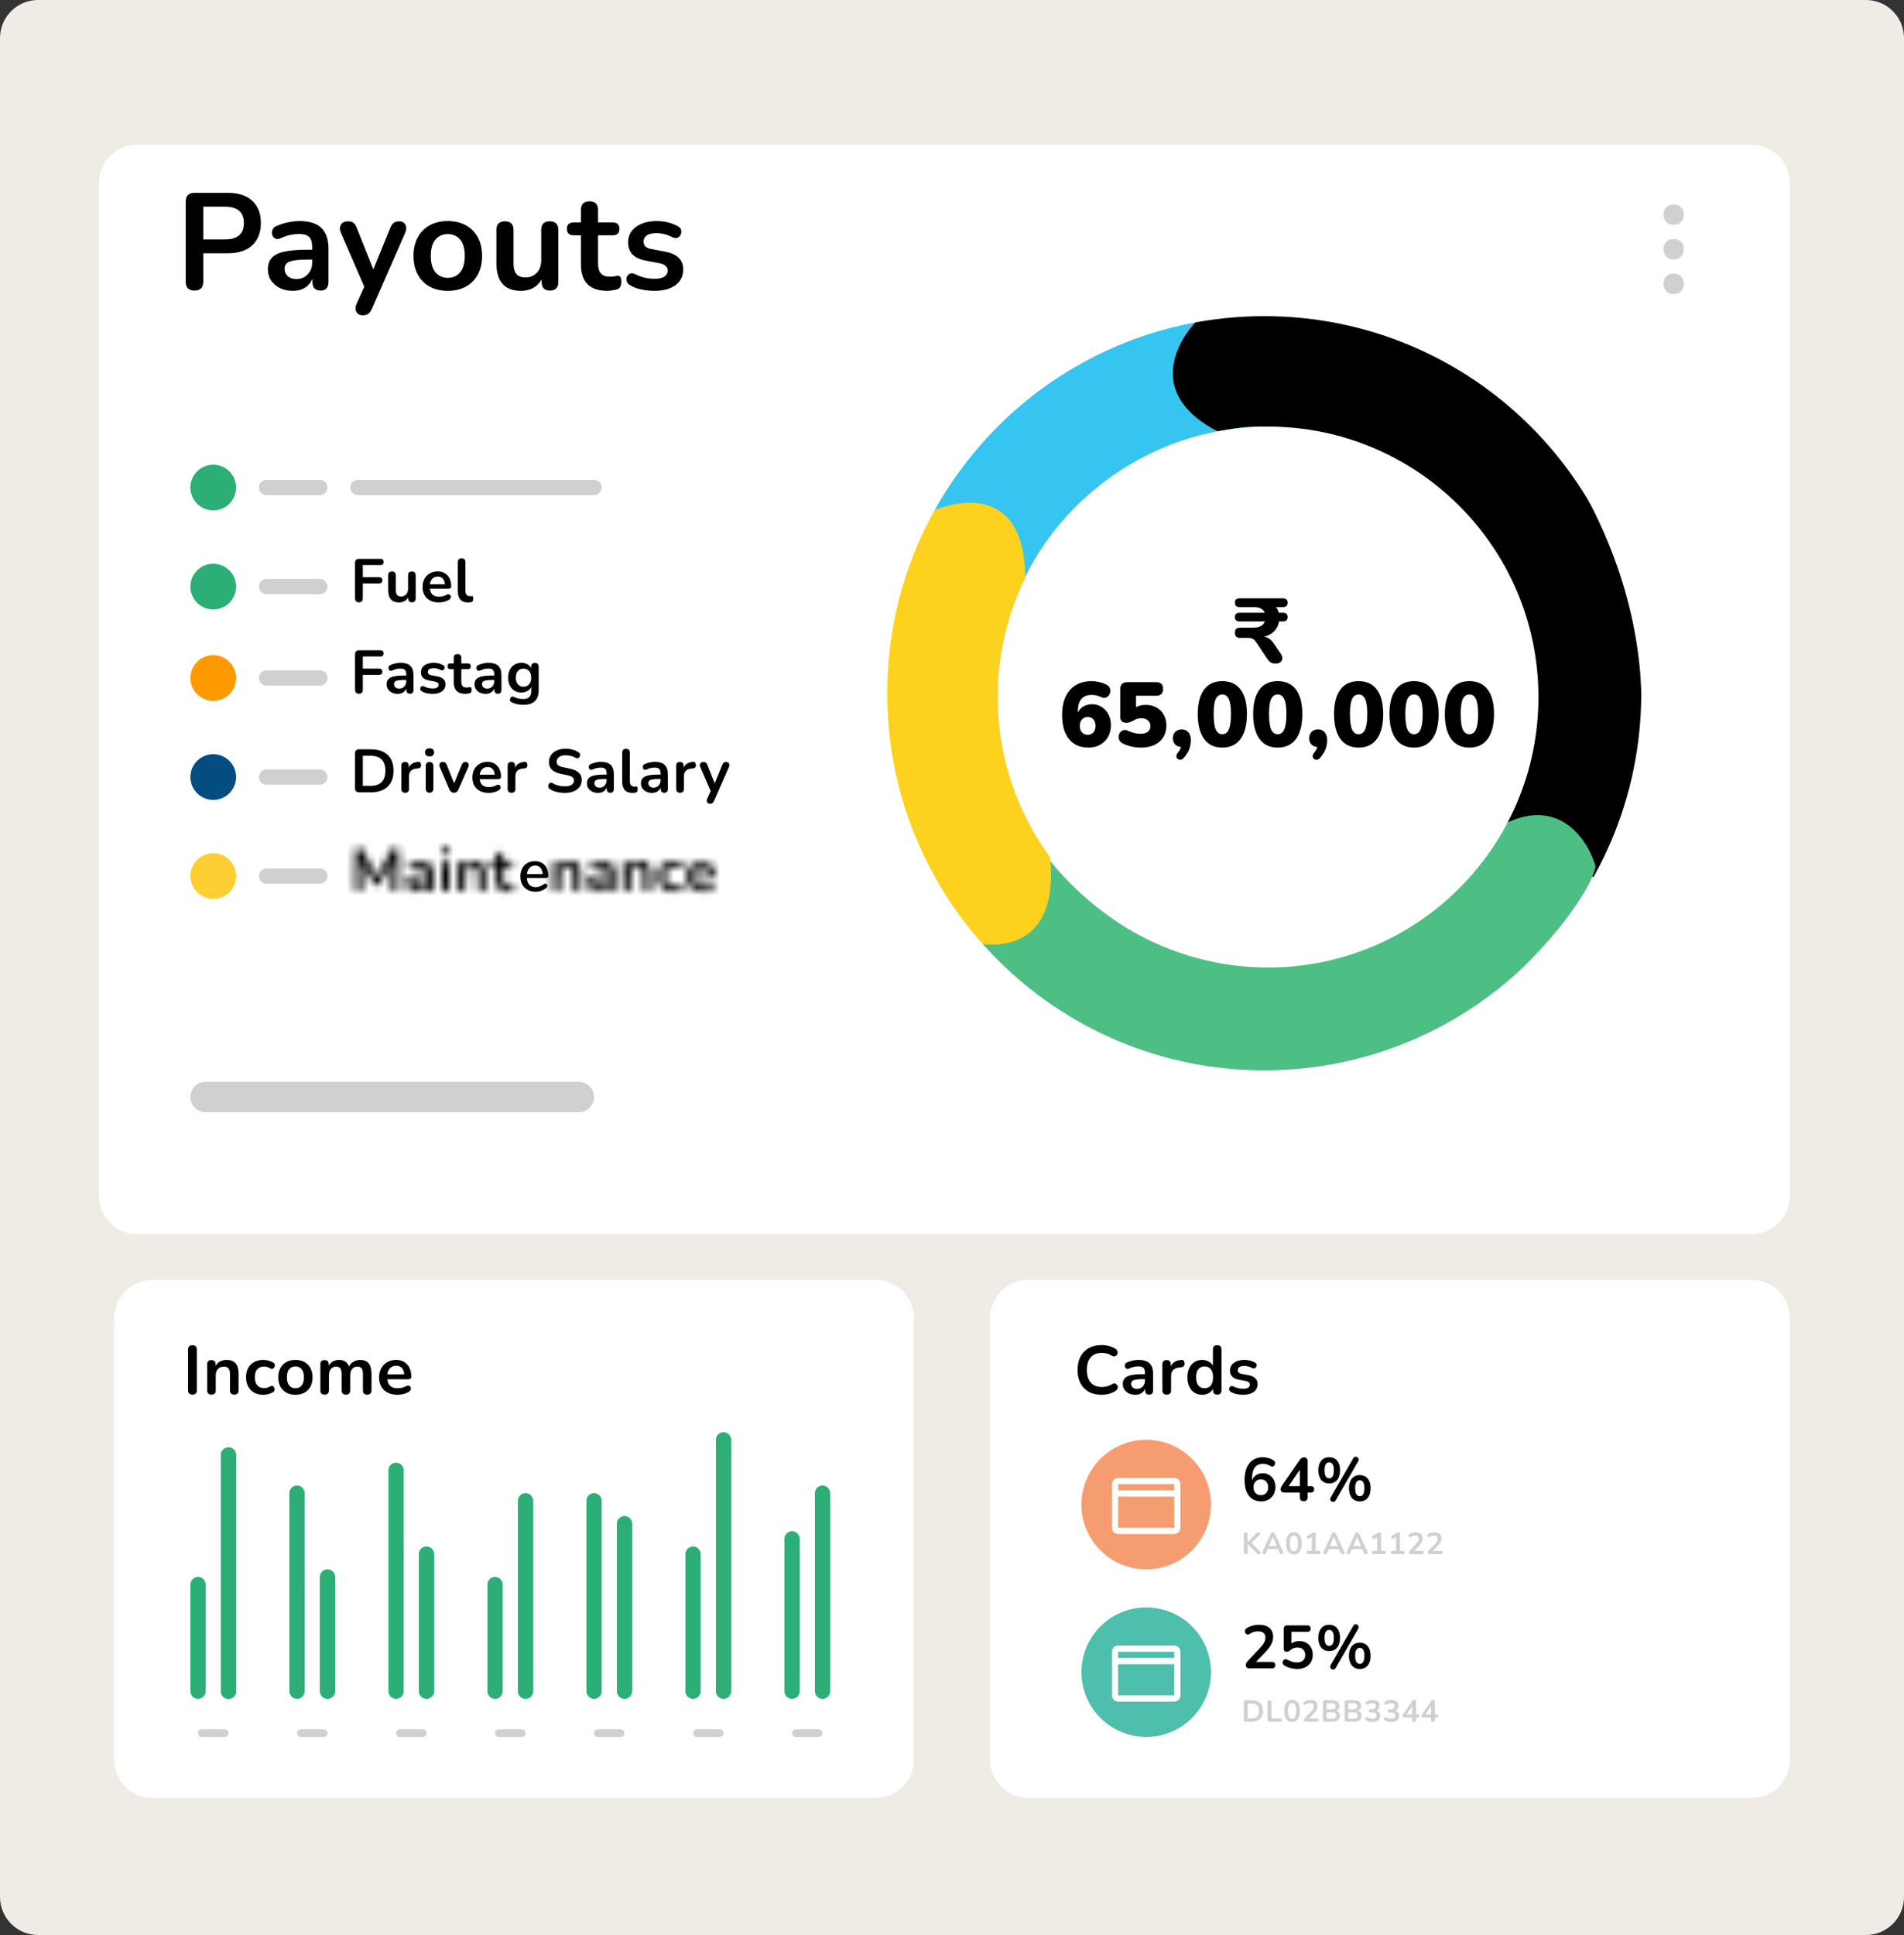 <svg width="250" height="254" viewBox="0 0 250 254" fill="none" xmlns="http://www.w3.org/2000/svg">
<rect x="0" y="0" width="250" height="254" fill="#333333" stroke="none"/>
<path d="M245 0H5C2.239 0 0 2.239 0 5V249C0 251.761 2.239 254 5 254H245C247.761 254 250 251.761 250 249V5C250 2.239 247.761 0 245 0Z" fill="#EFEBE5"/>
<path d="M230 19H18C15.239 19 13 21.239 13 24V157C13 159.761 15.239 162 18 162H230C232.761 162 235 159.761 235 157V24C235 21.239 232.761 19 230 19Z" fill="white"/>
<path d="M166 41C138.8 41 124 62 120 72.5L133 80C135 72.5 144.4 57.2 166 56C187.6 54.8 175 45.5 166 41Z" fill="#36C5F1"/>
<path d="M160.052 56.706C150.452 51.906 154.386 44.706 157.552 41.706C169.052 39.539 195.253 41.106 208.053 64.706C220.853 88.306 214.386 108.206 209.553 115.206L194.553 111.206C199.386 103.039 205.753 83.206 192.553 69.206C179.353 55.206 165.386 55.039 160.052 56.706Z" fill="black"/>
<path d="M175.5 125.215C153.1 131.615 138.5 115.882 134 107.215L122 115.715C125 121.382 134.1 133.715 146.5 137.715C162 142.715 183.5 141.715 196 130.715C206 121.915 209.167 115.715 209.5 113.715C208.333 109.715 203.8 103.315 195 109.715C189.4 119.315 179.667 124.048 175.5 125.215Z" fill="#4DBF85"/>
<path d="M134.609 76.893C135.044 63.528 125.736 65.217 121.028 67.732C116.319 79.408 110.706 106.856 125.917 123.239C130.444 124.856 139.173 124.963 137.869 112.461C129.176 100.821 132.074 83.899 134.609 76.893Z" fill="#FCD21F"/>
<path d="M166.5 127C186.106 127 202 111.106 202 91.5C202 71.894 186.106 56 166.5 56C146.894 56 131 71.894 131 91.5C131 111.106 146.894 127 166.5 127Z" fill="white"/>
<path d="M166 142C194.167 142 217 119.167 217 91C217 62.834 194.167 40 166 40C137.833 40 115 62.834 115 91C115 119.167 137.833 142 166 142Z" stroke="white" stroke-width="3"/>
<path d="M115 168H20C17.239 168 15 170.239 15 173V231C15 233.761 17.239 236 20 236H115C117.761 236 120 233.761 120 231V173C120 170.239 117.761 168 115 168Z" fill="white"/>
<path d="M230 168H135C132.239 168 130 170.239 130 173V231C130 233.761 132.239 236 135 236H230C232.761 236 235 233.761 235 231V173C235 170.239 232.761 168 230 168Z" fill="white"/>
<path d="M167.485 87.108C167.165 87.108 166.925 87.04 166.765 86.904C166.613 86.76 166.477 86.6 166.357 86.424L164.953 84.324C164.817 84.116 164.673 83.968 164.521 83.88C164.369 83.784 164.177 83.736 163.945 83.736H162.853C162.381 83.736 162.145 83.508 162.145 83.052C162.145 82.612 162.381 82.392 162.853 82.392H164.545C164.969 82.392 165.301 82.324 165.541 82.188C165.789 82.052 165.969 81.848 166.081 81.576H162.769C162.353 81.576 162.145 81.388 162.145 81.012C162.145 80.628 162.353 80.436 162.769 80.436H166.069C165.965 80.188 165.793 80.004 165.553 79.884C165.321 79.756 165.001 79.692 164.593 79.692H162.769C162.353 79.692 162.145 79.5 162.145 79.116C162.145 78.732 162.353 78.54 162.769 78.54H168.445C168.861 78.54 169.069 78.732 169.069 79.116C169.069 79.5 168.861 79.692 168.445 79.692H167.533C167.717 79.892 167.841 80.14 167.905 80.436H168.445C168.861 80.436 169.069 80.628 169.069 81.012C169.069 81.388 168.861 81.576 168.445 81.576H167.941C167.861 82.088 167.649 82.516 167.305 82.86C166.969 83.204 166.529 83.44 165.985 83.568C166.225 83.608 166.449 83.7 166.657 83.844C166.865 83.98 167.061 84.184 167.245 84.456L168.181 85.836C168.325 86.036 168.389 86.236 168.373 86.436C168.365 86.628 168.285 86.788 168.133 86.916C167.981 87.044 167.765 87.108 167.485 87.108V87.108Z" fill="black"/>
<path d="M25.539 38.144C24.771 38.144 24.387 37.748 24.387 36.956V26.48C24.387 25.7 24.777 25.31 25.557 25.31H29.895C31.287 25.31 32.361 25.658 33.117 26.354C33.873 27.05 34.251 28.022 34.251 29.27C34.251 30.518 33.873 31.496 33.117 32.204C32.361 32.9 31.287 33.248 29.895 33.248H26.691V36.956C26.691 37.748 26.307 38.144 25.539 38.144V38.144ZM26.691 31.43H29.535C31.191 31.43 32.019 30.71 32.019 29.27C32.019 27.842 31.191 27.128 29.535 27.128H26.691V31.43ZM38.468 38.18C37.832 38.18 37.262 38.06 36.758 37.82C36.266 37.568 35.876 37.232 35.588 36.812C35.312 36.392 35.174 35.918 35.174 35.39C35.174 34.742 35.342 34.232 35.678 33.86C36.014 33.476 36.56 33.2 37.316 33.032C38.072 32.864 39.086 32.78 40.358 32.78H40.988V32.402C40.988 31.802 40.856 31.37 40.592 31.106C40.328 30.842 39.884 30.71 39.26 30.71C38.912 30.71 38.534 30.752 38.126 30.836C37.73 30.92 37.31 31.064 36.866 31.268C36.578 31.4 36.338 31.418 36.146 31.322C35.954 31.214 35.822 31.052 35.75 30.836C35.69 30.608 35.702 30.38 35.786 30.152C35.882 29.924 36.068 29.756 36.344 29.648C36.896 29.42 37.424 29.258 37.928 29.162C38.444 29.066 38.912 29.018 39.332 29.018C40.616 29.018 41.57 29.318 42.194 29.918C42.818 30.506 43.13 31.424 43.13 32.672V36.992C43.13 37.76 42.782 38.144 42.086 38.144C41.378 38.144 41.024 37.76 41.024 36.992V36.596C40.82 37.088 40.496 37.478 40.052 37.766C39.608 38.042 39.08 38.18 38.468 38.18V38.18ZM38.936 36.632C39.524 36.632 40.01 36.428 40.394 36.02C40.79 35.612 40.988 35.096 40.988 34.472V34.076H40.376C39.248 34.076 38.462 34.166 38.018 34.346C37.586 34.514 37.37 34.826 37.37 35.282C37.37 35.678 37.508 36.002 37.784 36.254C38.06 36.506 38.444 36.632 38.936 36.632ZM47.636 41.384C47.228 41.384 46.946 41.234 46.79 40.934C46.634 40.634 46.64 40.292 46.808 39.908L47.834 37.64L44.756 30.548C44.588 30.152 44.588 29.804 44.756 29.504C44.924 29.204 45.254 29.054 45.746 29.054C46.022 29.054 46.244 29.12 46.412 29.252C46.58 29.372 46.73 29.606 46.862 29.954L49.022 35.354L51.236 29.936C51.368 29.6 51.524 29.372 51.704 29.252C51.884 29.12 52.124 29.054 52.424 29.054C52.808 29.054 53.078 29.204 53.234 29.504C53.39 29.804 53.384 30.146 53.216 30.53L48.842 40.52C48.686 40.856 48.518 41.084 48.338 41.204C48.158 41.324 47.924 41.384 47.636 41.384V41.384ZM58.796 38.18C57.884 38.18 57.092 37.994 56.42 37.622C55.748 37.25 55.226 36.722 54.854 36.038C54.482 35.342 54.296 34.526 54.296 33.59C54.296 32.654 54.482 31.844 54.854 31.16C55.226 30.476 55.748 29.948 56.42 29.576C57.092 29.204 57.884 29.018 58.796 29.018C59.708 29.018 60.5 29.204 61.172 29.576C61.844 29.948 62.366 30.476 62.738 31.16C63.11 31.844 63.296 32.654 63.296 33.59C63.296 34.526 63.11 35.342 62.738 36.038C62.366 36.722 61.844 37.25 61.172 37.622C60.5 37.994 59.708 38.18 58.796 38.18ZM58.796 36.47C59.468 36.47 60.008 36.23 60.416 35.75C60.824 35.258 61.028 34.538 61.028 33.59C61.028 32.63 60.824 31.916 60.416 31.448C60.008 30.968 59.468 30.728 58.796 30.728C58.124 30.728 57.584 30.968 57.176 31.448C56.768 31.916 56.564 32.63 56.564 33.59C56.564 34.538 56.768 35.258 57.176 35.75C57.584 36.23 58.124 36.47 58.796 36.47ZM68.417 38.18C66.257 38.18 65.177 36.968 65.177 34.544V30.188C65.177 29.432 65.549 29.054 66.293 29.054C67.049 29.054 67.427 29.432 67.427 30.188V34.58C67.427 35.204 67.553 35.666 67.805 35.966C68.057 36.266 68.459 36.416 69.011 36.416C69.611 36.416 70.103 36.212 70.487 35.804C70.871 35.384 71.063 34.832 71.063 34.148V30.188C71.063 29.432 71.435 29.054 72.179 29.054C72.935 29.054 73.313 29.432 73.313 30.188V36.992C73.313 37.76 72.947 38.144 72.215 38.144C71.483 38.144 71.117 37.76 71.117 36.992V36.686C70.529 37.682 69.629 38.18 68.417 38.18V38.18ZM79.766 38.18C77.438 38.18 76.274 37.028 76.274 34.724V30.89H75.338C74.738 30.89 74.438 30.608 74.438 30.044C74.438 29.48 74.738 29.198 75.338 29.198H76.274V27.56C76.274 26.804 76.652 26.426 77.408 26.426C78.152 26.426 78.524 26.804 78.524 27.56V29.198H80.432C81.032 29.198 81.332 29.48 81.332 30.044C81.332 30.608 81.032 30.89 80.432 30.89H78.524V34.598C78.524 35.174 78.65 35.606 78.902 35.894C79.154 36.182 79.562 36.326 80.126 36.326C80.33 36.326 80.51 36.308 80.666 36.272C80.822 36.236 80.96 36.212 81.08 36.2C81.224 36.188 81.344 36.236 81.44 36.344C81.536 36.44 81.584 36.644 81.584 36.956C81.584 37.196 81.542 37.412 81.458 37.604C81.386 37.784 81.248 37.91 81.044 37.982C80.888 38.03 80.684 38.072 80.432 38.108C80.18 38.156 79.958 38.18 79.766 38.18V38.18ZM85.943 38.18C85.427 38.18 84.881 38.126 84.305 38.018C83.729 37.91 83.213 37.724 82.757 37.46C82.505 37.316 82.349 37.142 82.289 36.938C82.229 36.722 82.235 36.524 82.307 36.344C82.391 36.152 82.523 36.014 82.703 35.93C82.895 35.846 83.117 35.864 83.369 35.984C83.849 36.212 84.299 36.374 84.719 36.47C85.139 36.554 85.553 36.596 85.961 36.596C86.537 36.596 86.963 36.5 87.239 36.308C87.527 36.104 87.671 35.84 87.671 35.516C87.671 35.012 87.299 34.688 86.555 34.544L84.755 34.202C83.231 33.914 82.469 33.122 82.469 31.826C82.469 31.25 82.625 30.752 82.937 30.332C83.261 29.912 83.705 29.588 84.269 29.36C84.833 29.132 85.481 29.018 86.213 29.018C87.269 29.018 88.211 29.252 89.039 29.72C89.267 29.84 89.399 30.008 89.435 30.224C89.483 30.428 89.459 30.626 89.363 30.818C89.279 30.998 89.141 31.13 88.949 31.214C88.757 31.286 88.535 31.262 88.283 31.142C87.911 30.95 87.551 30.812 87.203 30.728C86.867 30.644 86.543 30.602 86.231 30.602C85.643 30.602 85.205 30.704 84.917 30.908C84.641 31.112 84.503 31.382 84.503 31.718C84.503 32.246 84.845 32.57 85.529 32.69L87.329 33.032C88.109 33.176 88.697 33.44 89.093 33.824C89.501 34.208 89.705 34.724 89.705 35.372C89.705 36.248 89.363 36.938 88.679 37.442C87.995 37.934 87.083 38.18 85.943 38.18V38.18Z" fill="black"/>
<path d="M221.09 37.25C221.09 37.658 220.964 37.988 220.712 38.24C220.46 38.48 220.136 38.6 219.74 38.6C219.356 38.6 219.044 38.48 218.804 38.24C218.552 37.988 218.426 37.658 218.426 37.25C218.426 36.83 218.552 36.506 218.804 36.278C219.044 36.038 219.356 35.918 219.74 35.918C220.136 35.918 220.46 36.038 220.712 36.278C220.964 36.506 221.09 36.83 221.09 37.25ZM221.09 32.707C221.09 33.115 220.964 33.445 220.712 33.697C220.46 33.937 220.136 34.057 219.74 34.057C219.356 34.057 219.044 33.937 218.804 33.697C218.552 33.445 218.426 33.115 218.426 32.707C218.426 32.287 218.552 31.963 218.804 31.735C219.044 31.495 219.356 31.375 219.74 31.375C220.136 31.375 220.46 31.495 220.712 31.735C220.964 31.963 221.09 32.287 221.09 32.707ZM221.09 28.163C221.09 28.571 220.964 28.901 220.712 29.153C220.46 29.393 220.136 29.513 219.74 29.513C219.356 29.513 219.044 29.393 218.804 29.153C218.552 28.901 218.426 28.571 218.426 28.163C218.426 27.743 218.552 27.419 218.804 27.191C219.044 26.951 219.356 26.831 219.74 26.831C220.136 26.831 220.46 26.951 220.712 27.191C220.964 27.419 221.09 27.743 221.09 28.163Z" fill="#D0D0D0"/>
<path d="M142.935 98.132C141.823 98.132 140.963 97.76 140.355 97.016C139.755 96.272 139.455 95.216 139.455 93.848C139.455 92.92 139.607 92.124 139.911 91.46C140.223 90.796 140.671 90.288 141.255 89.936C141.839 89.584 142.535 89.408 143.343 89.408C143.671 89.408 144.003 89.448 144.339 89.528C144.683 89.608 145.003 89.728 145.299 89.888C145.491 89.984 145.623 90.116 145.695 90.284C145.775 90.444 145.803 90.616 145.779 90.8C145.755 90.976 145.691 91.136 145.587 91.28C145.483 91.424 145.347 91.524 145.179 91.58C145.011 91.628 144.815 91.604 144.591 91.508C144.351 91.396 144.127 91.32 143.919 91.28C143.711 91.24 143.511 91.22 143.319 91.22C142.119 91.22 141.519 91.964 141.519 93.452V93.536C141.687 93.192 141.935 92.924 142.263 92.732C142.599 92.54 142.979 92.444 143.403 92.444C143.867 92.444 144.283 92.564 144.651 92.804C145.027 93.036 145.323 93.36 145.539 93.776C145.755 94.192 145.863 94.664 145.863 95.192C145.863 95.768 145.739 96.276 145.491 96.716C145.243 97.156 144.899 97.504 144.459 97.76C144.019 98.008 143.511 98.132 142.935 98.132V98.132ZM142.815 96.452C143.127 96.452 143.375 96.348 143.559 96.14C143.751 95.924 143.847 95.64 143.847 95.288C143.847 94.936 143.751 94.652 143.559 94.436C143.375 94.22 143.127 94.112 142.815 94.112C142.511 94.112 142.263 94.22 142.071 94.436C141.879 94.652 141.783 94.936 141.783 95.288C141.783 95.64 141.879 95.924 142.071 96.14C142.263 96.348 142.511 96.452 142.815 96.452ZM149.813 98.132C149.429 98.132 149.025 98.088 148.601 98C148.177 97.912 147.785 97.776 147.425 97.592C147.209 97.48 147.057 97.336 146.969 97.16C146.889 96.976 146.861 96.792 146.885 96.608C146.909 96.424 146.977 96.264 147.089 96.128C147.209 95.984 147.361 95.888 147.545 95.84C147.729 95.792 147.929 95.824 148.145 95.936C148.409 96.064 148.681 96.16 148.961 96.224C149.249 96.288 149.517 96.32 149.765 96.32C150.173 96.32 150.489 96.232 150.713 96.056C150.937 95.88 151.049 95.632 151.049 95.312C151.049 95 150.941 94.752 150.725 94.568C150.509 94.376 150.221 94.28 149.861 94.28C149.701 94.28 149.525 94.304 149.333 94.352C149.149 94.4 148.957 94.492 148.757 94.628C148.661 94.676 148.537 94.732 148.385 94.796C148.241 94.852 148.089 94.88 147.929 94.88C147.369 94.88 147.089 94.62 147.089 94.1V90.476C147.089 89.852 147.401 89.54 148.025 89.54H151.793C152.409 89.54 152.717 89.84 152.717 90.44C152.717 91.032 152.409 91.328 151.793 91.328H149.165V92.816C149.533 92.624 149.957 92.528 150.437 92.528C150.973 92.528 151.445 92.644 151.853 92.876C152.261 93.1 152.577 93.416 152.801 93.824C153.033 94.232 153.149 94.708 153.149 95.252C153.149 95.828 153.013 96.336 152.741 96.776C152.469 97.208 152.085 97.544 151.589 97.784C151.093 98.016 150.501 98.132 149.813 98.132V98.132ZM155.479 99.44C155.343 99.608 155.199 99.704 155.047 99.728C154.895 99.752 154.763 99.72 154.651 99.632C154.539 99.552 154.475 99.436 154.459 99.284C154.451 99.14 154.519 98.98 154.663 98.804C154.767 98.684 154.851 98.56 154.915 98.432C154.987 98.304 155.039 98.18 155.071 98.06C154.743 98.028 154.483 97.912 154.291 97.712C154.099 97.504 154.003 97.232 154.003 96.896C154.003 96.56 154.107 96.284 154.315 96.068C154.523 95.852 154.811 95.744 155.179 95.744C155.547 95.744 155.835 95.872 156.043 96.128C156.259 96.376 156.367 96.724 156.367 97.172C156.367 97.508 156.311 97.856 156.199 98.216C156.095 98.576 155.855 98.984 155.479 99.44V99.44ZM160.495 98.132C159.447 98.132 158.647 97.752 158.095 96.992C157.543 96.224 157.267 95.14 157.267 93.74C157.267 92.332 157.543 91.26 158.095 90.524C158.647 89.78 159.447 89.408 160.495 89.408C161.543 89.408 162.343 89.78 162.895 90.524C163.447 91.26 163.723 92.328 163.723 93.728C163.723 95.136 163.447 96.224 162.895 96.992C162.343 97.752 161.543 98.132 160.495 98.132ZM160.495 96.38C160.879 96.38 161.163 96.172 161.347 95.756C161.539 95.332 161.635 94.656 161.635 93.728C161.635 92.808 161.539 92.152 161.347 91.76C161.163 91.36 160.879 91.16 160.495 91.16C160.111 91.16 159.823 91.36 159.631 91.76C159.447 92.152 159.355 92.808 159.355 93.728C159.355 94.656 159.447 95.332 159.631 95.756C159.823 96.172 160.111 96.38 160.495 96.38ZM167.769 98.132C166.721 98.132 165.921 97.752 165.369 96.992C164.817 96.224 164.541 95.14 164.541 93.74C164.541 92.332 164.817 91.26 165.369 90.524C165.921 89.78 166.721 89.408 167.769 89.408C168.817 89.408 169.617 89.78 170.169 90.524C170.721 91.26 170.997 92.328 170.997 93.728C170.997 95.136 170.721 96.224 170.169 96.992C169.617 97.752 168.817 98.132 167.769 98.132ZM167.769 96.38C168.153 96.38 168.437 96.172 168.621 95.756C168.813 95.332 168.909 94.656 168.909 93.728C168.909 92.808 168.813 92.152 168.621 91.76C168.437 91.36 168.153 91.16 167.769 91.16C167.385 91.16 167.097 91.36 166.905 91.76C166.721 92.152 166.629 92.808 166.629 93.728C166.629 94.656 166.721 95.332 166.905 95.756C167.097 96.172 167.385 96.38 167.769 96.38ZM173.375 99.44C173.239 99.608 173.095 99.704 172.943 99.728C172.791 99.752 172.659 99.72 172.547 99.632C172.435 99.552 172.371 99.436 172.355 99.284C172.347 99.14 172.415 98.98 172.559 98.804C172.663 98.684 172.747 98.56 172.811 98.432C172.883 98.304 172.935 98.18 172.967 98.06C172.639 98.028 172.379 97.912 172.187 97.712C171.995 97.504 171.899 97.232 171.899 96.896C171.899 96.56 172.003 96.284 172.211 96.068C172.419 95.852 172.707 95.744 173.075 95.744C173.443 95.744 173.731 95.872 173.939 96.128C174.155 96.376 174.263 96.724 174.263 97.172C174.263 97.508 174.207 97.856 174.095 98.216C173.991 98.576 173.751 98.984 173.375 99.44V99.44ZM178.391 98.132C177.343 98.132 176.543 97.752 175.991 96.992C175.439 96.224 175.163 95.14 175.163 93.74C175.163 92.332 175.439 91.26 175.991 90.524C176.543 89.78 177.343 89.408 178.391 89.408C179.439 89.408 180.239 89.78 180.791 90.524C181.343 91.26 181.619 92.328 181.619 93.728C181.619 95.136 181.343 96.224 180.791 96.992C180.239 97.752 179.439 98.132 178.391 98.132ZM178.391 96.38C178.775 96.38 179.059 96.172 179.243 95.756C179.435 95.332 179.531 94.656 179.531 93.728C179.531 92.808 179.435 92.152 179.243 91.76C179.059 91.36 178.775 91.16 178.391 91.16C178.007 91.16 177.719 91.36 177.527 91.76C177.343 92.152 177.251 92.808 177.251 93.728C177.251 94.656 177.343 95.332 177.527 95.756C177.719 96.172 178.007 96.38 178.391 96.38ZM185.665 98.132C184.617 98.132 183.817 97.752 183.265 96.992C182.713 96.224 182.437 95.14 182.437 93.74C182.437 92.332 182.713 91.26 183.265 90.524C183.817 89.78 184.617 89.408 185.665 89.408C186.713 89.408 187.513 89.78 188.065 90.524C188.617 91.26 188.893 92.328 188.893 93.728C188.893 95.136 188.617 96.224 188.065 96.992C187.513 97.752 186.713 98.132 185.665 98.132ZM185.665 96.38C186.049 96.38 186.333 96.172 186.517 95.756C186.709 95.332 186.805 94.656 186.805 93.728C186.805 92.808 186.709 92.152 186.517 91.76C186.333 91.36 186.049 91.16 185.665 91.16C185.281 91.16 184.993 91.36 184.801 91.76C184.617 92.152 184.525 92.808 184.525 93.728C184.525 94.656 184.617 95.332 184.801 95.756C184.993 96.172 185.281 96.38 185.665 96.38ZM192.939 98.132C191.891 98.132 191.091 97.752 190.539 96.992C189.987 96.224 189.711 95.14 189.711 93.74C189.711 92.332 189.987 91.26 190.539 90.524C191.091 89.78 191.891 89.408 192.939 89.408C193.987 89.408 194.787 89.78 195.339 90.524C195.891 91.26 196.167 92.328 196.167 93.728C196.167 95.136 195.891 96.224 195.339 96.992C194.787 97.752 193.987 98.132 192.939 98.132ZM192.939 96.38C193.323 96.38 193.607 96.172 193.791 95.756C193.983 95.332 194.079 94.656 194.079 93.728C194.079 92.808 193.983 92.152 193.791 91.76C193.607 91.36 193.323 91.16 192.939 91.16C192.555 91.16 192.267 91.36 192.075 91.76C191.891 92.152 191.799 92.808 191.799 93.728C191.799 94.656 191.891 95.332 192.075 95.756C192.267 96.172 192.555 96.38 192.939 96.38Z" fill="black"/>
<path d="M25.269 183.072C24.885 183.072 24.693 182.874 24.693 182.478V177.177C24.693 176.781 24.885 176.583 25.269 176.583C25.653 176.583 25.845 176.781 25.845 177.177V182.478C25.845 182.874 25.653 183.072 25.269 183.072ZM27.762 183.072C27.39 183.072 27.204 182.88 27.204 182.496V179.094C27.204 178.716 27.387 178.527 27.753 178.527C28.119 178.527 28.302 178.716 28.302 179.094V179.283C28.452 179.031 28.653 178.839 28.905 178.707C29.163 178.575 29.451 178.509 29.769 178.509C30.807 178.509 31.326 179.112 31.326 180.318V182.496C31.326 182.88 31.14 183.072 30.768 183.072C30.39 183.072 30.201 182.88 30.201 182.496V180.372C30.201 180.03 30.135 179.781 30.003 179.625C29.877 179.469 29.679 179.391 29.409 179.391C29.079 179.391 28.815 179.496 28.617 179.706C28.425 179.91 28.329 180.183 28.329 180.525V182.496C28.329 182.88 28.14 183.072 27.762 183.072V183.072ZM34.581 183.09C34.119 183.09 33.717 182.997 33.375 182.811C33.033 182.619 32.769 182.349 32.583 182.001C32.397 181.653 32.304 181.245 32.304 180.777C32.304 180.309 32.397 179.907 32.583 179.571C32.769 179.229 33.033 178.968 33.375 178.788C33.717 178.602 34.119 178.509 34.581 178.509C34.779 178.509 34.992 178.536 35.22 178.59C35.454 178.644 35.673 178.734 35.877 178.86C35.997 178.932 36.066 179.025 36.084 179.139C36.108 179.253 36.093 179.358 36.039 179.454C35.991 179.55 35.916 179.619 35.814 179.661C35.718 179.703 35.607 179.688 35.481 179.616C35.205 179.46 34.938 179.382 34.68 179.382C34.29 179.382 33.987 179.505 33.771 179.751C33.561 179.991 33.456 180.336 33.456 180.786C33.456 181.23 33.561 181.581 33.771 181.839C33.987 182.091 34.29 182.217 34.68 182.217C34.938 182.217 35.205 182.142 35.481 181.992C35.607 181.92 35.718 181.905 35.814 181.947C35.91 181.989 35.979 182.061 36.021 182.163C36.063 182.259 36.072 182.364 36.048 182.478C36.024 182.586 35.955 182.676 35.841 182.748C35.643 182.868 35.433 182.955 35.211 183.009C34.989 183.063 34.779 183.09 34.581 183.09V183.09ZM38.79 183.09C38.334 183.09 37.938 182.997 37.602 182.811C37.266 182.625 37.005 182.361 36.819 182.019C36.633 181.671 36.54 181.263 36.54 180.795C36.54 180.327 36.633 179.922 36.819 179.58C37.005 179.238 37.266 178.974 37.602 178.788C37.938 178.602 38.334 178.509 38.79 178.509C39.246 178.509 39.642 178.602 39.978 178.788C40.314 178.974 40.575 179.238 40.761 179.58C40.947 179.922 41.04 180.327 41.04 180.795C41.04 181.263 40.947 181.671 40.761 182.019C40.575 182.361 40.314 182.625 39.978 182.811C39.642 182.997 39.246 183.09 38.79 183.09ZM38.79 182.235C39.126 182.235 39.396 182.115 39.6 181.875C39.804 181.629 39.906 181.269 39.906 180.795C39.906 180.315 39.804 179.958 39.6 179.724C39.396 179.484 39.126 179.364 38.79 179.364C38.454 179.364 38.184 179.484 37.98 179.724C37.776 179.958 37.674 180.315 37.674 180.795C37.674 181.269 37.776 181.629 37.98 181.875C38.184 182.115 38.454 182.235 38.79 182.235ZM42.623 183.072C42.252 183.072 42.066 182.88 42.066 182.496V179.094C42.066 178.716 42.248 178.527 42.614 178.527C42.98 178.527 43.163 178.716 43.163 179.094V179.274C43.295 179.034 43.478 178.848 43.712 178.716C43.947 178.578 44.217 178.509 44.523 178.509C45.182 178.509 45.614 178.797 45.819 179.373C45.956 179.103 46.154 178.893 46.413 178.743C46.67 178.587 46.965 178.509 47.294 178.509C48.285 178.509 48.779 179.112 48.779 180.318V182.496C48.779 182.88 48.59 183.072 48.212 183.072C47.84 183.072 47.654 182.88 47.654 182.496V180.363C47.654 180.027 47.597 179.781 47.483 179.625C47.376 179.469 47.19 179.391 46.925 179.391C46.632 179.391 46.401 179.496 46.233 179.706C46.065 179.91 45.98 180.195 45.98 180.561V182.496C45.98 182.88 45.794 183.072 45.422 183.072C45.044 183.072 44.855 182.88 44.855 182.496V180.363C44.855 180.027 44.798 179.781 44.684 179.625C44.577 179.469 44.394 179.391 44.136 179.391C43.842 179.391 43.611 179.496 43.443 179.706C43.275 179.91 43.191 180.195 43.191 180.561V182.496C43.191 182.88 43.002 183.072 42.623 183.072V183.072ZM52.188 183.09C51.69 183.09 51.261 182.997 50.901 182.811C50.541 182.625 50.262 182.361 50.064 182.019C49.872 181.677 49.776 181.272 49.776 180.804C49.776 180.348 49.869 179.949 50.055 179.607C50.247 179.265 50.508 178.998 50.838 178.806C51.174 178.608 51.555 178.509 51.981 178.509C52.605 178.509 53.097 178.707 53.457 179.103C53.823 179.499 54.006 180.039 54.006 180.723C54.006 180.945 53.862 181.056 53.574 181.056H50.856C50.94 181.842 51.39 182.235 52.206 182.235C52.362 182.235 52.536 182.217 52.728 182.181C52.926 182.139 53.112 182.07 53.286 181.974C53.442 181.884 53.574 181.857 53.682 181.893C53.79 181.923 53.865 181.986 53.907 182.082C53.955 182.178 53.961 182.286 53.925 182.406C53.895 182.52 53.811 182.619 53.673 182.703C53.463 182.835 53.22 182.934 52.944 183C52.674 183.06 52.422 183.09 52.188 183.09V183.09ZM52.026 179.274C51.696 179.274 51.429 179.376 51.225 179.58C51.021 179.784 50.898 180.06 50.856 180.408H53.07C53.046 180.042 52.944 179.763 52.764 179.571C52.59 179.373 52.344 179.274 52.026 179.274V179.274Z" fill="black"/>
<path d="M144.645 183.09C143.985 183.09 143.418 182.958 142.944 182.694C142.476 182.424 142.116 182.046 141.864 181.56C141.612 181.068 141.486 180.489 141.486 179.823C141.486 179.157 141.612 178.581 141.864 178.095C142.116 177.609 142.476 177.234 142.944 176.97C143.418 176.7 143.985 176.565 144.645 176.565C144.975 176.565 145.299 176.607 145.617 176.691C145.935 176.775 146.214 176.895 146.454 177.051C146.61 177.153 146.703 177.276 146.733 177.42C146.763 177.558 146.745 177.687 146.679 177.807C146.613 177.921 146.514 177.999 146.382 178.041C146.25 178.077 146.103 178.041 145.941 177.933C145.755 177.813 145.554 177.726 145.338 177.672C145.122 177.618 144.903 177.591 144.681 177.591C144.039 177.591 143.55 177.786 143.214 178.176C142.878 178.56 142.71 179.109 142.71 179.823C142.71 180.537 142.878 181.089 143.214 181.479C143.55 181.869 144.039 182.064 144.681 182.064C144.909 182.064 145.134 182.037 145.356 181.983C145.578 181.923 145.788 181.833 145.986 181.713C146.148 181.611 146.292 181.578 146.418 181.614C146.544 181.65 146.637 181.725 146.697 181.839C146.763 181.947 146.784 182.067 146.76 182.199C146.736 182.331 146.655 182.448 146.517 182.55C146.277 182.724 145.989 182.859 145.653 182.955C145.323 183.045 144.987 183.09 144.645 183.09V183.09ZM149.072 183.09C148.754 183.09 148.469 183.03 148.217 182.91C147.971 182.784 147.776 182.616 147.632 182.406C147.494 182.196 147.425 181.959 147.425 181.695C147.425 181.371 147.509 181.116 147.677 180.93C147.845 180.738 148.118 180.6 148.496 180.516C148.874 180.432 149.381 180.39 150.017 180.39H150.332V180.201C150.332 179.901 150.266 179.685 150.134 179.553C150.002 179.421 149.78 179.355 149.468 179.355C149.294 179.355 149.105 179.376 148.901 179.418C148.703 179.46 148.493 179.532 148.271 179.634C148.127 179.7 148.007 179.709 147.911 179.661C147.815 179.607 147.749 179.526 147.713 179.418C147.683 179.304 147.689 179.19 147.731 179.076C147.779 178.962 147.872 178.878 148.01 178.824C148.286 178.71 148.55 178.629 148.802 178.581C149.06 178.533 149.294 178.509 149.504 178.509C150.146 178.509 150.623 178.659 150.935 178.959C151.247 179.253 151.403 179.712 151.403 180.336V182.496C151.403 182.88 151.229 183.072 150.881 183.072C150.527 183.072 150.35 182.88 150.35 182.496V182.298C150.248 182.544 150.086 182.739 149.864 182.883C149.642 183.021 149.378 183.09 149.072 183.09V183.09ZM149.306 182.316C149.6 182.316 149.843 182.214 150.035 182.01C150.233 181.806 150.332 181.548 150.332 181.236V181.038H150.026C149.462 181.038 149.069 181.083 148.847 181.173C148.631 181.257 148.523 181.413 148.523 181.641C148.523 181.839 148.592 182.001 148.73 182.127C148.868 182.253 149.06 182.316 149.306 182.316V182.316ZM153.199 183.072C152.815 183.072 152.623 182.88 152.623 182.496V179.094C152.623 178.716 152.806 178.527 153.172 178.527C153.538 178.527 153.721 178.716 153.721 179.094V179.373C153.937 178.857 154.399 178.569 155.107 178.509C155.365 178.479 155.509 178.626 155.539 178.95C155.569 179.268 155.413 179.445 155.071 179.481L154.873 179.499C154.135 179.571 153.766 179.949 153.766 180.633V182.496C153.766 182.88 153.577 183.072 153.199 183.072ZM157.848 183.09C157.464 183.09 157.125 182.997 156.831 182.811C156.543 182.625 156.318 182.361 156.156 182.019C155.994 181.671 155.913 181.263 155.913 180.795C155.913 180.321 155.994 179.916 156.156 179.58C156.318 179.238 156.543 178.974 156.831 178.788C157.125 178.602 157.464 178.509 157.848 178.509C158.16 178.509 158.442 178.578 158.694 178.716C158.946 178.854 159.135 179.037 159.261 179.265V177.15C159.261 176.772 159.447 176.583 159.819 176.583C160.197 176.583 160.386 176.772 160.386 177.15V182.496C160.386 182.88 160.2 183.072 159.828 183.072C159.456 183.072 159.27 182.88 159.27 182.496V182.307C159.144 182.547 158.955 182.739 158.703 182.883C158.451 183.021 158.166 183.09 157.848 183.09V183.09ZM158.163 182.235C158.499 182.235 158.769 182.115 158.973 181.875C159.177 181.629 159.279 181.269 159.279 180.795C159.279 180.315 159.177 179.958 158.973 179.724C158.769 179.484 158.499 179.364 158.163 179.364C157.827 179.364 157.557 179.484 157.353 179.724C157.149 179.958 157.047 180.315 157.047 180.795C157.047 181.269 157.149 181.629 157.353 181.875C157.557 182.115 157.827 182.235 158.163 182.235ZM163.242 183.09C162.984 183.09 162.711 183.063 162.423 183.009C162.135 182.955 161.877 182.862 161.649 182.73C161.523 182.658 161.445 182.571 161.415 182.469C161.385 182.361 161.388 182.262 161.424 182.172C161.466 182.076 161.532 182.007 161.622 181.965C161.718 181.923 161.829 181.932 161.955 181.992C162.195 182.106 162.42 182.187 162.63 182.235C162.84 182.277 163.047 182.298 163.251 182.298C163.539 182.298 163.752 182.25 163.89 182.154C164.034 182.052 164.106 181.92 164.106 181.758C164.106 181.506 163.92 181.344 163.548 181.272L162.648 181.101C161.886 180.957 161.505 180.561 161.505 179.913C161.505 179.625 161.583 179.376 161.739 179.166C161.901 178.956 162.123 178.794 162.405 178.68C162.687 178.566 163.011 178.509 163.377 178.509C163.905 178.509 164.376 178.626 164.79 178.86C164.904 178.92 164.97 179.004 164.988 179.112C165.012 179.214 165 179.313 164.952 179.409C164.91 179.499 164.841 179.565 164.745 179.607C164.649 179.643 164.538 179.631 164.412 179.571C164.226 179.475 164.046 179.406 163.872 179.364C163.704 179.322 163.542 179.301 163.386 179.301C163.092 179.301 162.873 179.352 162.729 179.454C162.591 179.556 162.522 179.691 162.522 179.859C162.522 180.123 162.693 180.285 163.035 180.345L163.935 180.516C164.325 180.588 164.619 180.72 164.817 180.912C165.021 181.104 165.123 181.362 165.123 181.686C165.123 182.124 164.952 182.469 164.61 182.721C164.268 182.967 163.812 183.09 163.242 183.09V183.09Z" fill="black"/>
<path d="M165.608 197.08C164.909 197.08 164.368 196.835 163.984 196.344C163.605 195.853 163.416 195.165 163.416 194.28C163.416 193.325 163.629 192.587 164.056 192.064C164.488 191.541 165.083 191.28 165.84 191.28C166.075 191.28 166.312 191.317 166.552 191.392C166.797 191.461 167.027 191.568 167.24 191.712C167.347 191.781 167.408 191.872 167.424 191.984C167.44 192.091 167.424 192.195 167.376 192.296C167.328 192.392 167.253 192.459 167.152 192.496C167.056 192.528 166.944 192.507 166.816 192.432C166.635 192.325 166.464 192.251 166.304 192.208C166.144 192.165 165.984 192.144 165.824 192.144C165.36 192.144 165.005 192.307 164.76 192.632C164.515 192.957 164.392 193.443 164.392 194.088V194.32C164.504 194.027 164.685 193.797 164.936 193.632C165.187 193.467 165.475 193.384 165.8 193.384C166.125 193.384 166.413 193.461 166.664 193.616C166.915 193.771 167.112 193.984 167.256 194.256C167.4 194.528 167.472 194.84 167.472 195.192C167.472 195.555 167.392 195.88 167.232 196.168C167.077 196.451 166.859 196.675 166.576 196.84C166.299 197 165.976 197.08 165.608 197.08V197.08ZM165.552 196.264C165.84 196.264 166.072 196.171 166.248 195.984C166.429 195.792 166.52 195.541 166.52 195.232C166.52 194.923 166.429 194.672 166.248 194.48C166.072 194.288 165.84 194.192 165.552 194.192C165.264 194.192 165.029 194.288 164.848 194.48C164.672 194.672 164.584 194.923 164.584 195.232C164.584 195.541 164.672 195.792 164.848 195.984C165.029 196.171 165.264 196.264 165.552 196.264ZM171.18 197.064C171.02 197.064 170.894 197.021 170.804 196.936C170.713 196.845 170.668 196.717 170.668 196.552V195.928H168.692C168.526 195.928 168.393 195.893 168.292 195.824C168.196 195.755 168.148 195.648 168.148 195.504C168.148 195.413 168.169 195.317 168.212 195.216C168.26 195.115 168.342 194.981 168.46 194.816L170.652 191.64C170.726 191.528 170.809 191.443 170.9 191.384C170.99 191.325 171.094 191.296 171.212 191.296C171.35 191.296 171.465 191.339 171.556 191.424C171.646 191.504 171.692 191.632 171.692 191.808V195.08H172.084C172.393 195.08 172.548 195.221 172.548 195.504C172.548 195.787 172.393 195.928 172.084 195.928H171.692V196.552C171.692 196.717 171.646 196.845 171.556 196.936C171.465 197.021 171.34 197.064 171.18 197.064V197.064ZM170.668 195.08V192.928L169.196 195.08H170.668ZM175.383 196.936C175.314 197.053 175.228 197.123 175.127 197.144C175.031 197.165 174.938 197.149 174.847 197.096C174.762 197.048 174.703 196.976 174.671 196.88C174.639 196.779 174.658 196.669 174.727 196.552L177.679 191.432C177.748 191.309 177.831 191.24 177.927 191.224C178.028 191.203 178.122 191.219 178.207 191.272C178.292 191.32 178.351 191.392 178.383 191.488C178.415 191.584 178.399 191.691 178.335 191.808L175.383 196.936ZM174.527 194.728C174.079 194.728 173.73 194.573 173.479 194.264C173.228 193.955 173.103 193.533 173.103 193C173.103 192.467 173.228 192.048 173.479 191.744C173.73 191.435 174.079 191.28 174.527 191.28C174.975 191.28 175.324 191.435 175.575 191.744C175.826 192.048 175.951 192.467 175.951 193C175.951 193.533 175.826 193.955 175.575 194.264C175.324 194.573 174.975 194.728 174.527 194.728ZM174.527 194.056C174.719 194.056 174.868 193.971 174.975 193.8C175.082 193.624 175.135 193.357 175.135 193C175.135 192.643 175.082 192.379 174.975 192.208C174.868 192.037 174.719 191.952 174.527 191.952C174.335 191.952 174.186 192.037 174.079 192.208C173.972 192.373 173.919 192.637 173.919 193C173.919 193.363 173.972 193.629 174.079 193.8C174.186 193.971 174.335 194.056 174.527 194.056ZM178.543 197.08C178.095 197.08 177.746 196.925 177.495 196.616C177.244 196.307 177.119 195.885 177.119 195.352C177.119 194.819 177.244 194.4 177.495 194.096C177.746 193.787 178.095 193.632 178.543 193.632C178.991 193.632 179.34 193.787 179.591 194.096C179.842 194.4 179.967 194.819 179.967 195.352C179.967 195.885 179.842 196.307 179.591 196.616C179.34 196.925 178.991 197.08 178.543 197.08ZM178.543 196.408C178.735 196.408 178.884 196.323 178.991 196.152C179.098 195.976 179.151 195.709 179.151 195.352C179.151 194.995 179.098 194.731 178.991 194.56C178.884 194.389 178.735 194.304 178.543 194.304C178.351 194.304 178.202 194.389 178.095 194.56C177.988 194.725 177.935 194.989 177.935 195.352C177.935 195.715 177.988 195.981 178.095 196.152C178.202 196.323 178.351 196.408 178.543 196.408Z" fill="black"/>
<path d="M163.565 204.032C163.394 204.032 163.309 203.944 163.309 203.768V201.408C163.309 201.235 163.394 201.148 163.565 201.148C163.736 201.148 163.821 201.235 163.821 201.408V202.428H163.829L164.977 201.276C165.02 201.233 165.062 201.201 165.105 201.18C165.148 201.159 165.196 201.148 165.249 201.148C165.326 201.148 165.381 201.168 165.413 201.208C165.448 201.248 165.461 201.295 165.453 201.348C165.448 201.401 165.422 201.451 165.377 201.496L164.325 202.536L165.433 203.66C165.489 203.713 165.518 203.769 165.521 203.828C165.524 203.887 165.505 203.936 165.465 203.976C165.428 204.013 165.372 204.032 165.297 204.032C165.233 204.032 165.181 204.019 165.141 203.992C165.104 203.965 165.06 203.927 165.009 203.876L163.829 202.696H163.821V203.768C163.821 203.944 163.736 204.032 163.565 204.032V204.032ZM165.974 204.032C165.881 204.032 165.814 204 165.774 203.936C165.734 203.872 165.736 203.795 165.778 203.704L166.834 201.364C166.869 201.287 166.91 201.232 166.958 201.2C167.009 201.165 167.066 201.148 167.13 201.148C167.192 201.148 167.246 201.165 167.294 201.2C167.345 201.232 167.388 201.287 167.422 201.364L168.482 203.704C168.525 203.797 168.528 203.876 168.49 203.94C168.453 204.001 168.389 204.032 168.298 204.032C168.224 204.032 168.165 204.015 168.122 203.98C168.082 203.943 168.046 203.887 168.014 203.812L167.814 203.348H166.438L166.242 203.812C166.208 203.889 166.172 203.945 166.134 203.98C166.097 204.015 166.044 204.032 165.974 204.032ZM167.122 201.736L166.614 202.94H167.638L167.13 201.736H167.122ZM169.893 204.04C169.56 204.04 169.305 203.915 169.129 203.664C168.953 203.411 168.865 203.051 168.865 202.584C168.865 202.112 168.953 201.753 169.129 201.508C169.305 201.263 169.56 201.14 169.893 201.14C170.229 201.14 170.484 201.263 170.657 201.508C170.833 201.753 170.921 202.111 170.921 202.58C170.921 203.049 170.833 203.411 170.657 203.664C170.481 203.915 170.227 204.04 169.893 204.04ZM169.893 203.62C170.075 203.62 170.208 203.536 170.293 203.368C170.381 203.2 170.425 202.937 170.425 202.58C170.425 202.223 170.381 201.964 170.293 201.804C170.208 201.641 170.075 201.56 169.893 201.56C169.715 201.56 169.581 201.641 169.493 201.804C169.405 201.964 169.361 202.223 169.361 202.58C169.361 202.937 169.405 203.2 169.493 203.368C169.581 203.536 169.715 203.62 169.893 203.62ZM171.795 204C171.648 204 171.575 203.928 171.575 203.784C171.575 203.645 171.648 203.576 171.795 203.576H172.243V201.764L171.903 201.968C171.839 202.005 171.78 202.015 171.727 201.996C171.676 201.977 171.637 201.944 171.611 201.896C171.584 201.848 171.576 201.796 171.587 201.74C171.597 201.681 171.635 201.633 171.699 201.596L172.251 201.264C172.304 201.232 172.357 201.205 172.411 201.184C172.464 201.16 172.513 201.148 172.559 201.148C172.615 201.148 172.661 201.164 172.699 201.196C172.736 201.225 172.755 201.275 172.755 201.344V203.576H173.163C173.309 203.576 173.383 203.645 173.383 203.784C173.383 203.928 173.309 204 173.163 204H171.795ZM173.984 204.032C173.89 204.032 173.824 204 173.784 203.936C173.744 203.872 173.745 203.795 173.788 203.704L174.844 201.364C174.878 201.287 174.92 201.232 174.968 201.2C175.018 201.165 175.076 201.148 175.14 201.148C175.201 201.148 175.256 201.165 175.304 201.2C175.354 201.232 175.397 201.287 175.432 201.364L176.492 203.704C176.534 203.797 176.537 203.876 176.5 203.94C176.462 204.001 176.398 204.032 176.308 204.032C176.233 204.032 176.174 204.015 176.132 203.98C176.092 203.943 176.056 203.887 176.024 203.812L175.824 203.348H174.448L174.252 203.812C174.217 203.889 174.181 203.945 174.144 203.98C174.106 204.015 174.053 204.032 173.984 204.032ZM175.132 201.736L174.624 202.94H175.648L175.14 201.736H175.132ZM177.039 204.032C176.946 204.032 176.879 204 176.839 203.936C176.799 203.872 176.8 203.795 176.843 203.704L177.899 201.364C177.934 201.287 177.975 201.232 178.023 201.2C178.074 201.165 178.131 201.148 178.195 201.148C178.256 201.148 178.311 201.165 178.359 201.2C178.41 201.232 178.452 201.287 178.487 201.364L179.547 203.704C179.59 203.797 179.592 203.876 179.555 203.94C179.518 204.001 179.454 204.032 179.363 204.032C179.288 204.032 179.23 204.015 179.187 203.98C179.147 203.943 179.111 203.887 179.079 203.812L178.879 203.348H177.503L177.307 203.812C177.272 203.889 177.236 203.945 177.199 203.98C177.162 204.015 177.108 204.032 177.039 204.032ZM178.187 201.736L177.679 202.94H178.703L178.195 201.736H178.187ZM180.382 204C180.235 204 180.162 203.928 180.162 203.784C180.162 203.645 180.235 203.576 180.382 203.576H180.83V201.764L180.49 201.968C180.426 202.005 180.367 202.015 180.314 201.996C180.263 201.977 180.225 201.944 180.198 201.896C180.171 201.848 180.163 201.796 180.174 201.74C180.185 201.681 180.222 201.633 180.286 201.596L180.838 201.264C180.891 201.232 180.945 201.205 180.998 201.184C181.051 201.16 181.101 201.148 181.146 201.148C181.202 201.148 181.249 201.164 181.286 201.196C181.323 201.225 181.342 201.275 181.342 201.344V203.576H181.75C181.897 203.576 181.97 203.645 181.97 203.784C181.97 203.928 181.897 204 181.75 204H180.382ZM182.859 204C182.712 204 182.639 203.928 182.639 203.784C182.639 203.645 182.712 203.576 182.859 203.576H183.307V201.764L182.967 201.968C182.903 202.005 182.844 202.015 182.791 201.996C182.74 201.977 182.702 201.944 182.675 201.896C182.648 201.848 182.64 201.796 182.651 201.74C182.662 201.681 182.699 201.633 182.763 201.596L183.315 201.264C183.368 201.232 183.422 201.205 183.475 201.184C183.528 201.16 183.578 201.148 183.623 201.148C183.679 201.148 183.726 201.164 183.763 201.196C183.8 201.225 183.819 201.275 183.819 201.344V203.576H184.227C184.374 203.576 184.447 203.645 184.447 203.784C184.447 203.928 184.374 204 184.227 204H182.859ZM185.244 204C185.159 204 185.096 203.981 185.056 203.944C185.019 203.904 185 203.847 185 203.772C185 203.727 185.012 203.683 185.036 203.64C185.06 203.597 185.095 203.552 185.14 203.504L185.944 202.648C186.067 202.52 186.155 202.404 186.208 202.3C186.262 202.193 186.288 202.087 186.288 201.98C186.288 201.708 186.124 201.572 185.796 201.572C185.706 201.572 185.615 201.585 185.524 201.612C185.434 201.636 185.342 201.679 185.248 201.74C185.19 201.78 185.135 201.792 185.084 201.776C185.034 201.76 184.995 201.728 184.968 201.68C184.942 201.629 184.932 201.576 184.94 201.52C184.951 201.464 184.986 201.416 185.044 201.376C185.159 201.299 185.287 201.24 185.428 201.2C185.572 201.16 185.716 201.14 185.86 201.14C186.162 201.14 186.392 201.208 186.552 201.344C186.715 201.48 186.796 201.675 186.796 201.928C186.796 202.099 186.755 202.263 186.672 202.42C186.592 202.577 186.466 202.747 186.292 202.928L185.672 203.576H186.716C186.863 203.576 186.936 203.645 186.936 203.784C186.936 203.928 186.863 204 186.716 204H185.244ZM187.721 204C187.636 204 187.573 203.981 187.533 203.944C187.496 203.904 187.477 203.847 187.477 203.772C187.477 203.727 187.489 203.683 187.513 203.64C187.537 203.597 187.572 203.552 187.617 203.504L188.421 202.648C188.544 202.52 188.632 202.404 188.685 202.3C188.739 202.193 188.765 202.087 188.765 201.98C188.765 201.708 188.601 201.572 188.273 201.572C188.183 201.572 188.092 201.585 188.001 201.612C187.911 201.636 187.819 201.679 187.725 201.74C187.667 201.78 187.612 201.792 187.561 201.776C187.511 201.76 187.472 201.728 187.445 201.68C187.419 201.629 187.409 201.576 187.417 201.52C187.428 201.464 187.463 201.416 187.521 201.376C187.636 201.299 187.764 201.24 187.905 201.2C188.049 201.16 188.193 201.14 188.337 201.14C188.639 201.14 188.869 201.208 189.029 201.344C189.192 201.48 189.273 201.675 189.273 201.928C189.273 202.099 189.232 202.263 189.149 202.42C189.069 202.577 188.943 202.747 188.769 202.928L188.149 203.576H189.193C189.34 203.576 189.413 203.645 189.413 203.784C189.413 203.928 189.34 204 189.193 204H187.721Z" fill="#D0D0D0"/>
<path d="M163.581 226C163.4 226 163.309 225.909 163.309 225.728V223.452C163.309 223.271 163.4 223.18 163.581 223.18H164.357C164.829 223.18 165.193 223.301 165.449 223.544C165.708 223.787 165.837 224.135 165.837 224.588C165.837 225.039 165.708 225.387 165.449 225.632C165.193 225.877 164.829 226 164.357 226H163.581ZM163.821 225.576H164.325C164.976 225.576 165.301 225.247 165.301 224.588C165.301 223.932 164.976 223.604 164.325 223.604H163.821V225.576ZM166.695 226C166.521 226 166.435 225.912 166.435 225.736V223.428C166.435 223.255 166.52 223.168 166.691 223.168C166.861 223.168 166.947 223.255 166.947 223.428V225.564H168.107C168.256 225.564 168.331 225.636 168.331 225.78C168.331 225.927 168.256 226 168.107 226H166.695ZM169.651 226.04C169.318 226.04 169.063 225.915 168.887 225.664C168.711 225.411 168.623 225.051 168.623 224.584C168.623 224.112 168.711 223.753 168.887 223.508C169.063 223.263 169.318 223.14 169.651 223.14C169.987 223.14 170.242 223.263 170.415 223.508C170.591 223.753 170.679 224.111 170.679 224.58C170.679 225.049 170.591 225.411 170.415 225.664C170.239 225.915 169.985 226.04 169.651 226.04ZM169.651 225.62C169.833 225.62 169.966 225.536 170.051 225.368C170.139 225.2 170.183 224.937 170.183 224.58C170.183 224.223 170.139 223.964 170.051 223.804C169.966 223.641 169.833 223.56 169.651 223.56C169.473 223.56 169.339 223.641 169.251 223.804C169.163 223.964 169.119 224.223 169.119 224.58C169.119 224.937 169.163 225.2 169.251 225.368C169.339 225.536 169.473 225.62 169.651 225.62ZM171.46 226C171.375 226 171.312 225.981 171.272 225.944C171.235 225.904 171.216 225.847 171.216 225.772C171.216 225.727 171.228 225.683 171.252 225.64C171.276 225.597 171.311 225.552 171.356 225.504L172.16 224.648C172.283 224.52 172.371 224.404 172.424 224.3C172.478 224.193 172.504 224.087 172.504 223.98C172.504 223.708 172.34 223.572 172.012 223.572C171.922 223.572 171.831 223.585 171.74 223.612C171.65 223.636 171.558 223.679 171.464 223.74C171.406 223.78 171.351 223.792 171.3 223.776C171.25 223.76 171.211 223.728 171.184 223.68C171.158 223.629 171.148 223.576 171.156 223.52C171.167 223.464 171.202 223.416 171.26 223.376C171.375 223.299 171.503 223.24 171.644 223.2C171.788 223.16 171.932 223.14 172.076 223.14C172.378 223.14 172.608 223.208 172.768 223.344C172.931 223.48 173.012 223.675 173.012 223.928C173.012 224.099 172.971 224.263 172.888 224.42C172.808 224.577 172.682 224.747 172.508 224.928L171.888 225.576H172.932C173.079 225.576 173.152 225.645 173.152 225.784C173.152 225.928 173.079 226 172.932 226H171.46ZM173.985 226C173.804 226 173.713 225.909 173.713 225.728V223.452C173.713 223.271 173.804 223.18 173.985 223.18H174.945C175.241 223.18 175.471 223.245 175.633 223.376C175.796 223.504 175.877 223.683 175.877 223.912C175.877 224.064 175.839 224.195 175.761 224.304C175.684 224.413 175.577 224.493 175.441 224.544C175.601 224.589 175.725 224.669 175.813 224.784C175.904 224.896 175.949 225.039 175.949 225.212C175.949 225.463 175.864 225.657 175.693 225.796C175.525 225.932 175.291 226 174.989 226H173.985ZM174.205 224.376H174.857C175.207 224.376 175.381 224.241 175.381 223.972C175.381 223.703 175.207 223.568 174.857 223.568H174.205V224.376ZM174.205 225.612H174.925C175.277 225.612 175.453 225.471 175.453 225.188C175.453 224.905 175.277 224.764 174.925 224.764H174.205V225.612ZM176.818 226C176.637 226 176.546 225.909 176.546 225.728V223.452C176.546 223.271 176.637 223.18 176.818 223.18H177.778C178.074 223.18 178.303 223.245 178.466 223.376C178.629 223.504 178.71 223.683 178.71 223.912C178.71 224.064 178.671 224.195 178.594 224.304C178.517 224.413 178.41 224.493 178.274 224.544C178.434 224.589 178.558 224.669 178.646 224.784C178.737 224.896 178.782 225.039 178.782 225.212C178.782 225.463 178.697 225.657 178.526 225.796C178.358 225.932 178.123 226 177.822 226H176.818ZM177.038 224.376H177.69C178.039 224.376 178.214 224.241 178.214 223.972C178.214 223.703 178.039 223.568 177.69 223.568H177.038V224.376ZM177.038 225.612H177.758C178.11 225.612 178.286 225.471 178.286 225.188C178.286 224.905 178.11 224.764 177.758 224.764H177.038V225.612ZM180.215 226.04C180.071 226.04 179.921 226.021 179.767 225.984C179.612 225.947 179.477 225.891 179.363 225.816C179.296 225.771 179.256 225.72 179.243 225.664C179.229 225.605 179.236 225.553 179.263 225.508C179.289 225.46 179.329 225.428 179.383 225.412C179.439 225.396 179.501 225.407 179.571 225.444C179.68 225.503 179.785 225.545 179.887 225.572C179.988 225.596 180.092 225.608 180.199 225.608C180.559 225.608 180.739 225.467 180.739 225.184C180.739 225.051 180.693 224.952 180.603 224.888C180.515 224.821 180.385 224.788 180.215 224.788H179.959C179.884 224.788 179.827 224.769 179.787 224.732C179.749 224.695 179.731 224.643 179.731 224.576C179.731 224.509 179.749 224.457 179.787 224.42C179.827 224.383 179.884 224.364 179.959 224.364H180.167C180.316 224.364 180.435 224.328 180.523 224.256C180.611 224.181 180.655 224.079 180.655 223.948C180.655 223.825 180.613 223.732 180.531 223.668C180.451 223.604 180.333 223.572 180.179 223.572C180.08 223.572 179.987 223.584 179.899 223.608C179.813 223.629 179.719 223.671 179.615 223.732C179.553 223.769 179.497 223.78 179.447 223.764C179.396 223.745 179.356 223.713 179.327 223.668C179.3 223.62 179.292 223.568 179.303 223.512C179.313 223.456 179.351 223.408 179.415 223.368C179.649 223.216 179.919 223.14 180.223 223.14C180.516 223.14 180.744 223.207 180.907 223.34C181.069 223.471 181.151 223.653 181.151 223.888C181.151 224.04 181.112 224.173 181.035 224.288C180.957 224.403 180.852 224.485 180.719 224.536C180.881 224.581 181.008 224.665 181.099 224.788C181.189 224.908 181.235 225.055 181.235 225.228C181.235 225.479 181.144 225.677 180.963 225.824C180.781 225.968 180.532 226.04 180.215 226.04V226.04ZM182.692 226.04C182.548 226.04 182.398 226.021 182.244 225.984C182.089 225.947 181.954 225.891 181.84 225.816C181.773 225.771 181.733 225.72 181.72 225.664C181.706 225.605 181.713 225.553 181.74 225.508C181.766 225.46 181.806 225.428 181.86 225.412C181.916 225.396 181.978 225.407 182.048 225.444C182.157 225.503 182.262 225.545 182.364 225.572C182.465 225.596 182.569 225.608 182.676 225.608C183.036 225.608 183.216 225.467 183.216 225.184C183.216 225.051 183.17 224.952 183.08 224.888C182.992 224.821 182.862 224.788 182.692 224.788H182.436C182.361 224.788 182.304 224.769 182.264 224.732C182.226 224.695 182.208 224.643 182.208 224.576C182.208 224.509 182.226 224.457 182.264 224.42C182.304 224.383 182.361 224.364 182.436 224.364H182.644C182.793 224.364 182.912 224.328 183 224.256C183.088 224.181 183.132 224.079 183.132 223.948C183.132 223.825 183.09 223.732 183.008 223.668C182.928 223.604 182.81 223.572 182.656 223.572C182.557 223.572 182.464 223.584 182.376 223.608C182.29 223.629 182.196 223.671 182.092 223.732C182.03 223.769 181.974 223.78 181.924 223.764C181.873 223.745 181.833 223.713 181.804 223.668C181.777 223.62 181.769 223.568 181.78 223.512C181.79 223.456 181.828 223.408 181.892 223.368C182.126 223.216 182.396 223.14 182.7 223.14C182.993 223.14 183.221 223.207 183.384 223.34C183.546 223.471 183.628 223.653 183.628 223.888C183.628 224.04 183.589 224.173 183.512 224.288C183.434 224.403 183.329 224.485 183.196 224.536C183.358 224.581 183.485 224.665 183.576 224.788C183.666 224.908 183.712 225.055 183.712 225.228C183.712 225.479 183.621 225.677 183.44 225.824C183.258 225.968 183.009 226.04 182.692 226.04V226.04ZM185.677 226.032C185.597 226.032 185.534 226.011 185.489 225.968C185.443 225.923 185.421 225.859 185.421 225.776V225.464H184.433C184.35 225.464 184.283 225.447 184.233 225.412C184.185 225.377 184.161 225.324 184.161 225.252C184.161 225.207 184.171 225.159 184.193 225.108C184.217 225.057 184.258 224.991 184.317 224.908L185.413 223.32C185.45 223.264 185.491 223.221 185.537 223.192C185.582 223.163 185.634 223.148 185.693 223.148C185.762 223.148 185.819 223.169 185.865 223.212C185.91 223.252 185.933 223.316 185.933 223.404V225.04H186.129C186.283 225.04 186.361 225.111 186.361 225.252C186.361 225.393 186.283 225.464 186.129 225.464H185.933V225.776C185.933 225.859 185.91 225.923 185.865 225.968C185.819 226.011 185.757 226.032 185.677 226.032V226.032ZM185.421 225.04V223.964L184.685 225.04H185.421ZM188.154 226.032C188.074 226.032 188.011 226.011 187.966 225.968C187.921 225.923 187.898 225.859 187.898 225.776V225.464H186.91C186.827 225.464 186.761 225.447 186.71 225.412C186.662 225.377 186.638 225.324 186.638 225.252C186.638 225.207 186.649 225.159 186.67 225.108C186.694 225.057 186.735 224.991 186.794 224.908L187.89 223.32C187.927 223.264 187.969 223.221 188.014 223.192C188.059 223.163 188.111 223.148 188.17 223.148C188.239 223.148 188.297 223.169 188.342 223.212C188.387 223.252 188.41 223.316 188.41 223.404V225.04H188.606C188.761 225.04 188.838 225.111 188.838 225.252C188.838 225.393 188.761 225.464 188.606 225.464H188.41V225.776C188.41 225.859 188.387 225.923 188.342 225.968C188.297 226.011 188.234 226.032 188.154 226.032V226.032ZM187.898 225.04V223.964L187.162 225.04H187.898Z" fill="#D0D0D0"/>
<path d="M164.063 219C163.892 219 163.767 218.963 163.687 218.888C163.612 218.808 163.575 218.693 163.575 218.544C163.575 218.453 163.599 218.365 163.647 218.28C163.695 218.195 163.764 218.104 163.855 218.008L165.463 216.296C165.708 216.04 165.884 215.808 165.991 215.6C166.098 215.387 166.151 215.173 166.151 214.96C166.151 214.416 165.823 214.144 165.167 214.144C164.986 214.144 164.804 214.171 164.623 214.224C164.442 214.272 164.258 214.357 164.071 214.48C163.954 214.56 163.844 214.584 163.743 214.552C163.642 214.52 163.564 214.456 163.511 214.36C163.458 214.259 163.439 214.152 163.455 214.04C163.476 213.928 163.546 213.832 163.663 213.752C163.892 213.597 164.148 213.48 164.431 213.4C164.719 213.32 165.007 213.28 165.295 213.28C165.898 213.28 166.359 213.416 166.679 213.688C167.004 213.96 167.167 214.349 167.167 214.856C167.167 215.197 167.084 215.525 166.919 215.84C166.759 216.155 166.506 216.493 166.159 216.856L164.919 218.152H167.007C167.3 218.152 167.447 218.291 167.447 218.568C167.447 218.856 167.3 219 167.007 219H164.063ZM170.323 219.08C170.04 219.08 169.752 219.043 169.459 218.968C169.165 218.893 168.896 218.779 168.651 218.624C168.523 218.544 168.445 218.448 168.419 218.336C168.397 218.219 168.413 218.112 168.467 218.016C168.52 217.915 168.597 217.848 168.699 217.816C168.805 217.779 168.925 217.797 169.059 217.872C169.256 217.984 169.456 218.069 169.659 218.128C169.861 218.187 170.077 218.216 170.307 218.216C170.643 218.216 170.904 218.131 171.091 217.96C171.283 217.784 171.379 217.549 171.379 217.256C171.379 216.957 171.288 216.717 171.107 216.536C170.925 216.349 170.677 216.256 170.363 216.256C170.192 216.256 170.027 216.285 169.867 216.344C169.707 216.397 169.549 216.493 169.395 216.632C169.347 216.675 169.285 216.717 169.211 216.76C169.136 216.797 169.056 216.816 168.971 216.816C168.699 216.816 168.563 216.685 168.563 216.424V213.808C168.563 213.509 168.712 213.36 169.011 213.36H171.643C171.941 213.36 172.091 213.501 172.091 213.784C172.091 214.067 171.941 214.208 171.643 214.208H169.563V215.736C169.845 215.523 170.192 215.416 170.603 215.416C170.96 215.416 171.269 215.493 171.531 215.648C171.797 215.797 172.003 216.008 172.147 216.28C172.296 216.547 172.371 216.859 172.371 217.216C172.371 217.584 172.288 217.909 172.123 218.192C171.957 218.469 171.72 218.688 171.411 218.848C171.107 219.003 170.744 219.08 170.323 219.08V219.08ZM175.382 218.936C175.313 219.053 175.227 219.123 175.126 219.144C175.03 219.165 174.937 219.149 174.846 219.096C174.761 219.048 174.702 218.976 174.67 218.88C174.638 218.779 174.657 218.669 174.726 218.552L177.678 213.432C177.747 213.309 177.83 213.24 177.926 213.224C178.027 213.203 178.121 213.219 178.206 213.272C178.291 213.32 178.35 213.392 178.382 213.488C178.414 213.584 178.398 213.691 178.334 213.808L175.382 218.936ZM174.526 216.728C174.078 216.728 173.729 216.573 173.478 216.264C173.227 215.955 173.102 215.533 173.102 215C173.102 214.467 173.227 214.048 173.478 213.744C173.729 213.435 174.078 213.28 174.526 213.28C174.974 213.28 175.323 213.435 175.574 213.744C175.825 214.048 175.95 214.467 175.95 215C175.95 215.533 175.825 215.955 175.574 216.264C175.323 216.573 174.974 216.728 174.526 216.728ZM174.526 216.056C174.718 216.056 174.867 215.971 174.974 215.8C175.081 215.624 175.134 215.357 175.134 215C175.134 214.643 175.081 214.379 174.974 214.208C174.867 214.037 174.718 213.952 174.526 213.952C174.334 213.952 174.185 214.037 174.078 214.208C173.971 214.373 173.918 214.637 173.918 215C173.918 215.363 173.971 215.629 174.078 215.8C174.185 215.971 174.334 216.056 174.526 216.056ZM178.542 219.08C178.094 219.08 177.745 218.925 177.494 218.616C177.243 218.307 177.118 217.885 177.118 217.352C177.118 216.819 177.243 216.4 177.494 216.096C177.745 215.787 178.094 215.632 178.542 215.632C178.99 215.632 179.339 215.787 179.59 216.096C179.841 216.4 179.966 216.819 179.966 217.352C179.966 217.885 179.841 218.307 179.59 218.616C179.339 218.925 178.99 219.08 178.542 219.08ZM178.542 218.408C178.734 218.408 178.883 218.323 178.99 218.152C179.097 217.976 179.15 217.709 179.15 217.352C179.15 216.995 179.097 216.731 178.99 216.56C178.883 216.389 178.734 216.304 178.542 216.304C178.35 216.304 178.201 216.389 178.094 216.56C177.987 216.725 177.934 216.989 177.934 217.352C177.934 217.715 177.987 217.981 178.094 218.152C178.201 218.323 178.35 218.408 178.542 218.408Z" fill="black"/>
<path d="M47.143 79.064C46.791 79.064 46.615 78.883 46.615 78.52V73.904C46.615 73.541 46.797 73.36 47.159 73.36H49.951C50.228 73.36 50.367 73.493 50.367 73.76C50.367 74.037 50.228 74.176 49.951 74.176H47.639V75.768H49.783C50.06 75.768 50.199 75.901 50.199 76.168C50.199 76.445 50.06 76.584 49.783 76.584H47.639V78.52C47.639 78.883 47.474 79.064 47.143 79.064V79.064ZM52.404 79.08C51.444 79.08 50.965 78.541 50.965 77.464V75.528C50.965 75.192 51.13 75.024 51.461 75.024C51.797 75.024 51.965 75.192 51.965 75.528V77.48C51.965 77.757 52.02 77.963 52.133 78.096C52.245 78.229 52.423 78.296 52.669 78.296C52.935 78.296 53.154 78.205 53.325 78.024C53.495 77.837 53.581 77.592 53.581 77.288V75.528C53.581 75.192 53.746 75.024 54.077 75.024C54.413 75.024 54.581 75.192 54.581 75.528V78.552C54.581 78.893 54.418 79.064 54.093 79.064C53.767 79.064 53.605 78.893 53.605 78.552V78.416C53.343 78.859 52.943 79.08 52.404 79.08V79.08ZM57.628 79.08C57.185 79.08 56.804 78.997 56.484 78.832C56.164 78.667 55.916 78.432 55.74 78.128C55.569 77.824 55.484 77.464 55.484 77.048C55.484 76.643 55.567 76.288 55.732 75.984C55.903 75.68 56.135 75.443 56.428 75.272C56.727 75.096 57.065 75.008 57.444 75.008C57.999 75.008 58.436 75.184 58.756 75.536C59.081 75.888 59.244 76.368 59.244 76.976C59.244 77.173 59.116 77.272 58.86 77.272H56.444C56.519 77.971 56.919 78.32 57.644 78.32C57.783 78.32 57.937 78.304 58.108 78.272C58.284 78.235 58.449 78.173 58.604 78.088C58.743 78.008 58.86 77.984 58.956 78.016C59.052 78.043 59.119 78.099 59.156 78.184C59.199 78.269 59.204 78.365 59.172 78.472C59.145 78.573 59.071 78.661 58.948 78.736C58.761 78.853 58.545 78.941 58.3 79C58.06 79.053 57.836 79.08 57.628 79.08V79.08ZM57.484 75.688C57.191 75.688 56.953 75.779 56.772 75.96C56.591 76.141 56.481 76.387 56.444 76.696H58.412C58.391 76.371 58.3 76.123 58.14 75.952C57.985 75.776 57.767 75.688 57.484 75.688V75.688ZM61.45 79.08C60.56 79.08 60.114 78.581 60.114 77.584V73.8C60.114 73.464 60.28 73.296 60.611 73.296C60.947 73.296 61.114 73.464 61.114 73.8V77.536C61.114 78.016 61.315 78.256 61.715 78.256H61.834C61.872 78.251 61.909 78.245 61.947 78.24C62.021 78.229 62.072 78.251 62.099 78.304C62.125 78.352 62.139 78.453 62.139 78.608C62.139 78.741 62.112 78.845 62.059 78.92C62.005 78.995 61.917 79.04 61.794 79.056C61.682 79.072 61.568 79.08 61.45 79.08V79.08Z" fill="black"/>
<path d="M47.143 91.064C46.791 91.064 46.615 90.883 46.615 90.52V85.904C46.615 85.541 46.797 85.36 47.159 85.36H49.951C50.228 85.36 50.367 85.493 50.367 85.76C50.367 86.037 50.228 86.176 49.951 86.176H47.639V87.768H49.783C50.06 87.768 50.199 87.901 50.199 88.168C50.199 88.445 50.06 88.584 49.783 88.584H47.639V90.52C47.639 90.883 47.474 91.064 47.143 91.064V91.064ZM52.222 91.08C51.939 91.08 51.686 91.027 51.462 90.92C51.243 90.808 51.07 90.659 50.942 90.472C50.819 90.285 50.758 90.075 50.758 89.84C50.758 89.552 50.833 89.325 50.982 89.16C51.131 88.989 51.374 88.867 51.71 88.792C52.046 88.717 52.496 88.68 53.062 88.68H53.342V88.512C53.342 88.245 53.283 88.053 53.166 87.936C53.048 87.819 52.851 87.76 52.574 87.76C52.419 87.76 52.251 87.779 52.07 87.816C51.894 87.853 51.707 87.917 51.51 88.008C51.382 88.067 51.275 88.075 51.19 88.032C51.105 87.984 51.046 87.912 51.014 87.816C50.987 87.715 50.992 87.613 51.03 87.512C51.072 87.411 51.155 87.336 51.278 87.288C51.523 87.187 51.758 87.115 51.982 87.072C52.211 87.029 52.419 87.008 52.606 87.008C53.176 87.008 53.6 87.141 53.878 87.408C54.155 87.669 54.294 88.077 54.294 88.632V90.552C54.294 90.893 54.139 91.064 53.83 91.064C53.515 91.064 53.358 90.893 53.358 90.552V90.376C53.267 90.595 53.123 90.768 52.926 90.896C52.728 91.019 52.494 91.08 52.222 91.08V91.08ZM52.43 90.392C52.691 90.392 52.907 90.301 53.078 90.12C53.254 89.939 53.342 89.709 53.342 89.432V89.256H53.07C52.569 89.256 52.219 89.296 52.022 89.376C51.83 89.451 51.734 89.589 51.734 89.792C51.734 89.968 51.795 90.112 51.918 90.224C52.041 90.336 52.211 90.392 52.43 90.392V90.392ZM56.819 91.08C56.59 91.08 56.347 91.056 56.091 91.008C55.835 90.96 55.606 90.877 55.403 90.76C55.291 90.696 55.222 90.619 55.195 90.528C55.169 90.432 55.171 90.344 55.203 90.264C55.241 90.179 55.299 90.117 55.379 90.08C55.465 90.043 55.563 90.051 55.675 90.104C55.889 90.205 56.089 90.277 56.275 90.32C56.462 90.357 56.646 90.376 56.827 90.376C57.083 90.376 57.273 90.333 57.395 90.248C57.523 90.157 57.587 90.04 57.587 89.896C57.587 89.672 57.422 89.528 57.091 89.464L56.291 89.312C55.614 89.184 55.275 88.832 55.275 88.256C55.275 88 55.345 87.779 55.483 87.592C55.627 87.405 55.825 87.261 56.075 87.16C56.326 87.059 56.614 87.008 56.939 87.008C57.409 87.008 57.827 87.112 58.195 87.32C58.297 87.373 58.355 87.448 58.371 87.544C58.393 87.635 58.382 87.723 58.339 87.808C58.302 87.888 58.241 87.947 58.155 87.984C58.07 88.016 57.971 88.005 57.859 87.952C57.694 87.867 57.534 87.805 57.379 87.768C57.23 87.731 57.086 87.712 56.947 87.712C56.686 87.712 56.491 87.757 56.363 87.848C56.241 87.939 56.179 88.059 56.179 88.208C56.179 88.443 56.331 88.587 56.635 88.64L57.435 88.792C57.782 88.856 58.043 88.973 58.219 89.144C58.401 89.315 58.491 89.544 58.491 89.832C58.491 90.221 58.339 90.528 58.035 90.752C57.731 90.971 57.326 91.08 56.819 91.08ZM61.125 91.08C60.091 91.08 59.573 90.568 59.573 89.544V87.84H59.157C58.891 87.84 58.757 87.715 58.757 87.464C58.757 87.213 58.891 87.088 59.157 87.088H59.573V86.36C59.573 86.024 59.741 85.856 60.077 85.856C60.408 85.856 60.573 86.024 60.573 86.36V87.088H61.421C61.688 87.088 61.821 87.213 61.821 87.464C61.821 87.715 61.688 87.84 61.421 87.84H60.573V89.488C60.573 89.744 60.629 89.936 60.741 90.064C60.853 90.192 61.035 90.256 61.285 90.256C61.376 90.256 61.456 90.248 61.525 90.232C61.595 90.216 61.656 90.205 61.709 90.2C61.773 90.195 61.827 90.216 61.869 90.264C61.912 90.307 61.933 90.397 61.933 90.536C61.933 90.643 61.915 90.739 61.877 90.824C61.845 90.904 61.784 90.96 61.693 90.992C61.624 91.013 61.533 91.032 61.421 91.048C61.309 91.069 61.211 91.08 61.125 91.08V91.08ZM63.77 91.08C63.488 91.08 63.234 91.027 63.01 90.92C62.792 90.808 62.618 90.659 62.49 90.472C62.368 90.285 62.306 90.075 62.306 89.84C62.306 89.552 62.381 89.325 62.53 89.16C62.68 88.989 62.922 88.867 63.258 88.792C63.594 88.717 64.045 88.68 64.61 88.68H64.89V88.512C64.89 88.245 64.832 88.053 64.714 87.936C64.597 87.819 64.4 87.76 64.122 87.76C63.968 87.76 63.8 87.779 63.618 87.816C63.442 87.853 63.256 87.917 63.058 88.008C62.93 88.067 62.824 88.075 62.738 88.032C62.653 87.984 62.594 87.912 62.562 87.816C62.536 87.715 62.541 87.613 62.578 87.512C62.621 87.411 62.704 87.336 62.826 87.288C63.072 87.187 63.306 87.115 63.53 87.072C63.76 87.029 63.968 87.008 64.154 87.008C64.725 87.008 65.149 87.141 65.426 87.408C65.704 87.669 65.842 88.077 65.842 88.632V90.552C65.842 90.893 65.688 91.064 65.378 91.064C65.064 91.064 64.906 90.893 64.906 90.552V90.376C64.816 90.595 64.672 90.768 64.474 90.896C64.277 91.019 64.042 91.08 63.77 91.08V91.08ZM63.978 90.392C64.24 90.392 64.456 90.301 64.626 90.12C64.802 89.939 64.89 89.709 64.89 89.432V89.256H64.618C64.117 89.256 63.768 89.296 63.57 89.376C63.378 89.451 63.282 89.589 63.282 89.792C63.282 89.968 63.344 90.112 63.466 90.224C63.589 90.336 63.76 90.392 63.978 90.392V90.392ZM68.76 92.52C68.472 92.52 68.192 92.493 67.92 92.44C67.653 92.387 67.411 92.304 67.192 92.192C67.064 92.128 66.987 92.045 66.96 91.944C66.939 91.848 66.949 91.755 66.992 91.664C67.035 91.573 67.099 91.507 67.184 91.464C67.275 91.427 67.371 91.432 67.472 91.48C67.707 91.597 67.928 91.672 68.136 91.704C68.349 91.741 68.531 91.76 68.68 91.76C69.395 91.76 69.752 91.416 69.752 90.728V90.192C69.64 90.411 69.467 90.584 69.232 90.712C69.003 90.84 68.747 90.904 68.464 90.904C68.112 90.904 67.805 90.824 67.544 90.664C67.283 90.499 67.08 90.269 66.936 89.976C66.792 89.683 66.72 89.341 66.72 88.952C66.72 88.563 66.792 88.224 66.936 87.936C67.08 87.643 67.283 87.416 67.544 87.256C67.805 87.091 68.112 87.008 68.464 87.008C68.747 87.008 69.003 87.069 69.232 87.192C69.461 87.315 69.629 87.483 69.736 87.696V87.528C69.736 87.363 69.779 87.237 69.864 87.152C69.955 87.067 70.077 87.024 70.232 87.024C70.563 87.024 70.728 87.192 70.728 87.528V90.608C70.728 91.243 70.56 91.72 70.224 92.04C69.888 92.36 69.4 92.52 68.76 92.52V92.52ZM68.736 90.144C69.045 90.144 69.291 90.037 69.472 89.824C69.653 89.611 69.744 89.32 69.744 88.952C69.744 88.584 69.653 88.296 69.472 88.088C69.291 87.875 69.045 87.768 68.736 87.768C68.427 87.768 68.181 87.875 68 88.088C67.819 88.296 67.728 88.584 67.728 88.952C67.728 89.32 67.819 89.611 68 89.824C68.181 90.037 68.427 90.144 68.736 90.144Z" fill="black"/>
<path d="M47.159 104C46.797 104 46.615 103.819 46.615 103.456V98.904C46.615 98.541 46.797 98.36 47.159 98.36H48.711C49.655 98.36 50.383 98.603 50.895 99.088C51.413 99.573 51.671 100.269 51.671 101.176C51.671 102.077 51.413 102.773 50.895 103.264C50.383 103.755 49.655 104 48.711 104H47.159ZM47.639 103.152H48.647C49.949 103.152 50.599 102.493 50.599 101.176C50.599 99.864 49.949 99.208 48.647 99.208H47.639V103.152ZM53.204 104.064C52.862 104.064 52.692 103.893 52.692 103.552V100.528C52.692 100.192 52.854 100.024 53.18 100.024C53.505 100.024 53.668 100.192 53.668 100.528V100.776C53.86 100.317 54.27 100.061 54.9 100.008C55.129 99.981 55.257 100.112 55.284 100.4C55.31 100.683 55.172 100.84 54.868 100.872L54.692 100.888C54.036 100.952 53.708 101.288 53.708 101.896V103.552C53.708 103.893 53.54 104.064 53.204 104.064ZM56.399 99.288C56.212 99.288 56.066 99.243 55.959 99.152C55.858 99.056 55.807 98.925 55.807 98.76C55.807 98.589 55.858 98.459 55.959 98.368C56.066 98.277 56.212 98.232 56.399 98.232C56.794 98.232 56.991 98.408 56.991 98.76C56.991 99.112 56.794 99.288 56.399 99.288ZM56.399 104.056C56.239 104.056 56.116 104.008 56.031 103.912C55.946 103.816 55.903 103.683 55.903 103.512V100.576C55.903 100.213 56.068 100.032 56.399 100.032C56.735 100.032 56.903 100.213 56.903 100.576V103.512C56.903 103.683 56.86 103.816 56.775 103.912C56.69 104.008 56.564 104.056 56.399 104.056ZM59.605 104.064C59.338 104.064 59.141 103.923 59.013 103.64L57.741 100.688C57.666 100.512 57.663 100.357 57.733 100.224C57.807 100.091 57.954 100.024 58.173 100.024C58.295 100.024 58.394 100.053 58.469 100.112C58.543 100.165 58.61 100.269 58.669 100.424L59.629 102.824L60.621 100.416C60.679 100.267 60.746 100.165 60.821 100.112C60.901 100.053 61.007 100.024 61.141 100.024C61.311 100.024 61.431 100.091 61.501 100.224C61.57 100.357 61.567 100.509 61.493 100.68L60.197 103.64C60.079 103.923 59.882 104.064 59.605 104.064ZM64.168 104.08C63.725 104.08 63.344 103.997 63.024 103.832C62.704 103.667 62.456 103.432 62.28 103.128C62.109 102.824 62.024 102.464 62.024 102.048C62.024 101.643 62.107 101.288 62.272 100.984C62.443 100.68 62.675 100.443 62.968 100.272C63.267 100.096 63.605 100.008 63.984 100.008C64.539 100.008 64.976 100.184 65.296 100.536C65.621 100.888 65.784 101.368 65.784 101.976C65.784 102.173 65.656 102.272 65.4 102.272H62.984C63.059 102.971 63.459 103.32 64.184 103.32C64.323 103.32 64.477 103.304 64.648 103.272C64.824 103.235 64.989 103.173 65.144 103.088C65.283 103.008 65.4 102.984 65.496 103.016C65.592 103.043 65.659 103.099 65.696 103.184C65.739 103.269 65.744 103.365 65.712 103.472C65.685 103.573 65.611 103.661 65.488 103.736C65.301 103.853 65.085 103.941 64.84 104C64.6 104.053 64.376 104.08 64.168 104.08ZM64.024 100.688C63.731 100.688 63.493 100.779 63.312 100.96C63.131 101.141 63.021 101.387 62.984 101.696H64.952C64.931 101.371 64.84 101.123 64.68 100.952C64.525 100.776 64.307 100.688 64.024 100.688ZM67.167 104.064C66.825 104.064 66.655 103.893 66.655 103.552V100.528C66.655 100.192 66.817 100.024 67.143 100.024C67.468 100.024 67.631 100.192 67.631 100.528V100.776C67.823 100.317 68.233 100.061 68.863 100.008C69.092 99.981 69.22 100.112 69.247 100.4C69.273 100.683 69.135 100.84 68.831 100.872L68.655 100.888C67.999 100.952 67.671 101.288 67.671 101.896V103.552C67.671 103.893 67.503 104.064 67.167 104.064ZM74.157 104.08C73.799 104.08 73.45 104.04 73.109 103.96C72.773 103.88 72.479 103.76 72.229 103.6C72.106 103.52 72.031 103.421 72.005 103.304C71.978 103.187 71.986 103.077 72.029 102.976C72.077 102.869 72.149 102.797 72.245 102.76C72.346 102.717 72.461 102.736 72.589 102.816C72.823 102.955 73.071 103.056 73.333 103.12C73.594 103.184 73.869 103.216 74.157 103.216C74.578 103.216 74.885 103.147 75.077 103.008C75.269 102.864 75.365 102.68 75.365 102.456C75.365 102.269 75.295 102.123 75.157 102.016C75.023 101.909 74.791 101.821 74.461 101.752L73.581 101.568C72.578 101.355 72.077 100.84 72.077 100.024C72.077 99.672 72.17 99.365 72.357 99.104C72.543 98.843 72.802 98.64 73.133 98.496C73.463 98.352 73.845 98.28 74.277 98.28C74.597 98.28 74.901 98.32 75.189 98.4C75.477 98.48 75.735 98.597 75.965 98.752C76.071 98.827 76.135 98.92 76.157 99.032C76.178 99.139 76.165 99.24 76.117 99.336C76.069 99.427 75.991 99.491 75.885 99.528C75.783 99.56 75.663 99.536 75.525 99.456C75.327 99.344 75.127 99.264 74.925 99.216C74.722 99.168 74.503 99.144 74.269 99.144C73.901 99.144 73.613 99.221 73.405 99.376C73.197 99.531 73.093 99.733 73.093 99.984C73.093 100.176 73.157 100.331 73.285 100.448C73.413 100.56 73.631 100.648 73.941 100.712L74.813 100.896C75.341 101.008 75.733 101.184 75.989 101.424C76.25 101.664 76.381 101.984 76.381 102.384C76.381 102.72 76.29 103.016 76.109 103.272C75.927 103.528 75.669 103.728 75.333 103.872C75.002 104.011 74.61 104.08 74.157 104.08ZM78.53 104.08C78.248 104.08 77.994 104.027 77.77 103.92C77.552 103.808 77.378 103.659 77.25 103.472C77.127 103.285 77.066 103.075 77.066 102.84C77.066 102.552 77.141 102.325 77.29 102.16C77.439 101.989 77.682 101.867 78.018 101.792C78.354 101.717 78.805 101.68 79.37 101.68H79.65V101.512C79.65 101.245 79.591 101.053 79.474 100.936C79.357 100.819 79.159 100.76 78.882 100.76C78.728 100.76 78.559 100.779 78.378 100.816C78.202 100.853 78.016 100.917 77.818 101.008C77.69 101.067 77.584 101.075 77.498 101.032C77.413 100.984 77.354 100.912 77.322 100.816C77.296 100.715 77.301 100.613 77.338 100.512C77.381 100.411 77.463 100.336 77.586 100.288C77.832 100.187 78.066 100.115 78.29 100.072C78.519 100.029 78.728 100.008 78.914 100.008C79.485 100.008 79.909 100.141 80.186 100.408C80.463 100.669 80.602 101.077 80.602 101.632V103.552C80.602 103.893 80.448 104.064 80.138 104.064C79.823 104.064 79.666 103.893 79.666 103.552V103.376C79.576 103.595 79.431 103.768 79.234 103.896C79.037 104.019 78.802 104.08 78.53 104.08ZM78.738 103.392C78.999 103.392 79.216 103.301 79.386 103.12C79.562 102.939 79.65 102.709 79.65 102.432V102.256H79.378C78.877 102.256 78.528 102.296 78.33 102.376C78.138 102.451 78.042 102.589 78.042 102.792C78.042 102.968 78.103 103.112 78.226 103.224C78.349 103.336 78.519 103.392 78.738 103.392ZM83.032 104.08C82.141 104.08 81.696 103.581 81.696 102.584V98.8C81.696 98.464 81.861 98.296 82.192 98.296C82.528 98.296 82.696 98.464 82.696 98.8V102.536C82.696 103.016 82.896 103.256 83.296 103.256H83.416C83.453 103.251 83.49 103.245 83.528 103.24C83.603 103.229 83.653 103.251 83.68 103.304C83.707 103.352 83.72 103.453 83.72 103.608C83.72 103.741 83.693 103.845 83.64 103.92C83.587 103.995 83.499 104.04 83.376 104.056C83.264 104.072 83.149 104.08 83.032 104.08ZM85.617 104.08C85.335 104.08 85.081 104.027 84.857 103.92C84.638 103.808 84.465 103.659 84.337 103.472C84.215 103.285 84.153 103.075 84.153 102.84C84.153 102.552 84.228 102.325 84.377 102.16C84.526 101.989 84.769 101.867 85.105 101.792C85.441 101.717 85.892 101.68 86.457 101.68H86.737V101.512C86.737 101.245 86.678 101.053 86.561 100.936C86.444 100.819 86.246 100.76 85.969 100.76C85.814 100.76 85.647 100.779 85.465 100.816C85.289 100.853 85.103 100.917 84.905 101.008C84.777 101.067 84.671 101.075 84.585 101.032C84.5 100.984 84.441 100.912 84.409 100.816C84.382 100.715 84.388 100.613 84.425 100.512C84.468 100.411 84.55 100.336 84.673 100.288C84.918 100.187 85.153 100.115 85.377 100.072C85.606 100.029 85.814 100.008 86.001 100.008C86.572 100.008 86.996 100.141 87.273 100.408C87.55 100.669 87.689 101.077 87.689 101.632V103.552C87.689 103.893 87.534 104.064 87.225 104.064C86.91 104.064 86.753 103.893 86.753 103.552V103.376C86.662 103.595 86.519 103.768 86.321 103.896C86.124 104.019 85.889 104.08 85.617 104.08ZM85.825 103.392C86.087 103.392 86.302 103.301 86.473 103.12C86.649 102.939 86.737 102.709 86.737 102.432V102.256H86.465C85.964 102.256 85.615 102.296 85.417 102.376C85.225 102.451 85.129 102.589 85.129 102.792C85.129 102.968 85.191 103.112 85.313 103.224C85.436 103.336 85.606 103.392 85.825 103.392ZM89.295 104.064C88.954 104.064 88.783 103.893 88.783 103.552V100.528C88.783 100.192 88.945 100.024 89.271 100.024C89.596 100.024 89.759 100.192 89.759 100.528V100.776C89.951 100.317 90.362 100.061 90.991 100.008C91.22 99.981 91.348 100.112 91.375 100.4C91.401 100.683 91.263 100.84 90.959 100.872L90.783 100.888C90.127 100.952 89.799 101.288 89.799 101.896V103.552C89.799 103.893 89.631 104.064 89.295 104.064ZM93.228 105.504C93.047 105.504 92.922 105.437 92.853 105.304C92.783 105.171 92.786 105.019 92.861 104.848L93.317 103.84L91.948 100.688C91.874 100.512 91.874 100.357 91.948 100.224C92.023 100.091 92.17 100.024 92.388 100.024C92.511 100.024 92.61 100.053 92.684 100.112C92.759 100.165 92.826 100.269 92.885 100.424L93.844 102.824L94.829 100.416C94.887 100.267 94.957 100.165 95.037 100.112C95.117 100.053 95.223 100.024 95.356 100.024C95.527 100.024 95.647 100.091 95.716 100.224C95.786 100.357 95.783 100.509 95.709 100.68L93.764 105.12C93.695 105.269 93.621 105.371 93.54 105.424C93.46 105.477 93.356 105.504 93.228 105.504Z" fill="black"/>
<mask id="path-24-inside-1_1446_11" fill="white">
<path d="M47.095 117.064C46.786 117.064 46.631 116.904 46.631 116.584V111.776C46.631 111.456 46.791 111.296 47.111 111.296C47.244 111.296 47.348 111.323 47.423 111.376C47.503 111.424 47.575 111.509 47.639 111.632L49.487 115.048L51.335 111.632C51.399 111.509 51.468 111.424 51.543 111.376C51.618 111.323 51.722 111.296 51.855 111.296C52.164 111.296 52.319 111.456 52.319 111.776V116.584C52.319 116.904 52.164 117.064 51.855 117.064C51.546 117.064 51.391 116.904 51.391 116.584V113.2L49.887 115.944C49.834 116.035 49.778 116.101 49.719 116.144C49.66 116.187 49.58 116.208 49.479 116.208C49.378 116.208 49.295 116.187 49.231 116.144C49.167 116.096 49.111 116.029 49.063 115.944L47.559 113.216V116.584C47.559 116.904 47.404 117.064 47.095 117.064ZM54.831 117.08C54.548 117.08 54.295 117.027 54.071 116.92C53.852 116.808 53.679 116.659 53.551 116.472C53.428 116.285 53.367 116.075 53.367 115.84C53.367 115.552 53.441 115.325 53.591 115.16C53.74 114.989 53.983 114.867 54.319 114.792C54.655 114.717 55.105 114.68 55.671 114.68H55.951V114.512C55.951 114.245 55.892 114.053 55.775 113.936C55.657 113.819 55.46 113.76 55.183 113.76C55.028 113.76 54.86 113.779 54.679 113.816C54.503 113.853 54.316 113.917 54.119 114.008C53.991 114.067 53.884 114.075 53.799 114.032C53.714 113.984 53.655 113.912 53.623 113.816C53.596 113.715 53.602 113.613 53.639 113.512C53.681 113.411 53.764 113.336 53.887 113.288C54.132 113.187 54.367 113.115 54.591 113.072C54.82 113.029 55.028 113.008 55.215 113.008C55.785 113.008 56.209 113.141 56.487 113.408C56.764 113.669 56.903 114.077 56.903 114.632V116.552C56.903 116.893 56.748 117.064 56.439 117.064C56.124 117.064 55.967 116.893 55.967 116.552V116.376C55.876 116.595 55.732 116.768 55.535 116.896C55.337 117.019 55.103 117.08 54.831 117.08ZM55.039 116.392C55.3 116.392 55.516 116.301 55.687 116.12C55.863 115.939 55.951 115.709 55.951 115.432V115.256H55.679C55.178 115.256 54.828 115.296 54.631 115.376C54.439 115.451 54.343 115.589 54.343 115.792C54.343 115.968 54.404 116.112 54.527 116.224C54.65 116.336 54.82 116.392 55.039 116.392ZM58.492 112.288C58.306 112.288 58.159 112.243 58.053 112.152C57.951 112.056 57.901 111.925 57.901 111.76C57.901 111.589 57.951 111.459 58.053 111.368C58.159 111.277 58.306 111.232 58.492 111.232C58.887 111.232 59.084 111.408 59.084 111.76C59.084 112.112 58.887 112.288 58.492 112.288ZM58.492 117.056C58.333 117.056 58.21 117.008 58.124 116.912C58.039 116.816 57.996 116.683 57.996 116.512V113.576C57.996 113.213 58.162 113.032 58.492 113.032C58.828 113.032 58.996 113.213 58.996 113.576V116.512C58.996 116.683 58.954 116.816 58.868 116.912C58.783 117.008 58.658 117.056 58.492 117.056ZM60.61 117.064C60.28 117.064 60.114 116.893 60.114 116.552V113.528C60.114 113.192 60.277 113.024 60.602 113.024C60.928 113.024 61.09 113.192 61.09 113.528V113.696C61.224 113.472 61.402 113.301 61.626 113.184C61.856 113.067 62.112 113.008 62.394 113.008C63.317 113.008 63.778 113.544 63.778 114.616V116.552C63.778 116.893 63.613 117.064 63.282 117.064C62.946 117.064 62.778 116.893 62.778 116.552V114.664C62.778 114.36 62.72 114.139 62.602 114C62.49 113.861 62.314 113.792 62.074 113.792C61.781 113.792 61.546 113.885 61.37 114.072C61.2 114.253 61.114 114.496 61.114 114.8V116.552C61.114 116.893 60.946 117.064 60.61 117.064ZM66.665 117.08C65.63 117.08 65.113 116.568 65.113 115.544V113.84H64.697C64.43 113.84 64.297 113.715 64.297 113.464C64.297 113.213 64.43 113.088 64.697 113.088H65.113V112.36C65.113 112.024 65.281 111.856 65.617 111.856C65.947 111.856 66.113 112.024 66.113 112.36V113.088H66.961C67.227 113.088 67.361 113.213 67.361 113.464C67.361 113.715 67.227 113.84 66.961 113.84H66.113V115.488C66.113 115.744 66.169 115.936 66.281 116.064C66.393 116.192 66.574 116.256 66.825 116.256C66.915 116.256 66.995 116.248 67.065 116.232C67.134 116.216 67.195 116.205 67.249 116.2C67.313 116.195 67.366 116.216 67.409 116.264C67.451 116.307 67.473 116.397 67.473 116.536C67.473 116.643 67.454 116.739 67.417 116.824C67.385 116.904 67.323 116.96 67.233 116.992C67.163 117.013 67.073 117.032 66.961 117.048C66.849 117.069 66.75 117.08 66.665 117.08ZM73.089 117.064C72.758 117.064 72.593 116.893 72.593 116.552V113.528C72.593 113.192 72.756 113.024 73.081 113.024C73.406 113.024 73.569 113.192 73.569 113.528V113.696C73.702 113.472 73.881 113.301 74.105 113.184C74.334 113.067 74.59 113.008 74.873 113.008C75.796 113.008 76.257 113.544 76.257 114.616V116.552C76.257 116.893 76.092 117.064 75.761 117.064C75.425 117.064 75.257 116.893 75.257 116.552V114.664C75.257 114.36 75.198 114.139 75.081 114C74.969 113.861 74.793 113.792 74.553 113.792C74.26 113.792 74.025 113.885 73.849 114.072C73.678 114.253 73.593 114.496 73.593 114.8V116.552C73.593 116.893 73.425 117.064 73.089 117.064ZM78.639 117.08C78.357 117.08 78.103 117.027 77.879 116.92C77.661 116.808 77.487 116.659 77.359 116.472C77.237 116.285 77.175 116.075 77.175 115.84C77.175 115.552 77.25 115.325 77.399 115.16C77.549 114.989 77.791 114.867 78.127 114.792C78.463 114.717 78.914 114.68 79.479 114.68H79.759V114.512C79.759 114.245 79.701 114.053 79.583 113.936C79.466 113.819 79.269 113.76 78.991 113.76C78.837 113.76 78.669 113.779 78.487 113.816C78.311 113.853 78.125 113.917 77.927 114.008C77.799 114.067 77.693 114.075 77.607 114.032C77.522 113.984 77.463 113.912 77.431 113.816C77.405 113.715 77.41 113.613 77.447 113.512C77.49 113.411 77.573 113.336 77.695 113.288C77.941 113.187 78.175 113.115 78.399 113.072C78.629 113.029 78.837 113.008 79.023 113.008C79.594 113.008 80.018 113.141 80.295 113.408C80.573 113.669 80.711 114.077 80.711 114.632V116.552C80.711 116.893 80.557 117.064 80.247 117.064C79.933 117.064 79.775 116.893 79.775 116.552V116.376C79.685 116.595 79.541 116.768 79.343 116.896C79.146 117.019 78.911 117.08 78.639 117.08ZM78.847 116.392C79.109 116.392 79.325 116.301 79.495 116.12C79.671 115.939 79.759 115.709 79.759 115.432V115.256H79.487C78.986 115.256 78.637 115.296 78.439 115.376C78.247 115.451 78.151 115.589 78.151 115.792C78.151 115.968 78.213 116.112 78.335 116.224C78.458 116.336 78.629 116.392 78.847 116.392ZM82.301 117.064C81.97 117.064 81.805 116.893 81.805 116.552V113.528C81.805 113.192 81.968 113.024 82.293 113.024C82.618 113.024 82.781 113.192 82.781 113.528V113.696C82.914 113.472 83.093 113.301 83.317 113.184C83.546 113.067 83.802 113.008 84.085 113.008C85.008 113.008 85.469 113.544 85.469 114.616V116.552C85.469 116.893 85.304 117.064 84.973 117.064C84.637 117.064 84.469 116.893 84.469 116.552V114.664C84.469 114.36 84.41 114.139 84.293 114C84.181 113.861 84.005 113.792 83.765 113.792C83.472 113.792 83.237 113.885 83.061 114.072C82.89 114.253 82.805 114.496 82.805 114.8V116.552C82.805 116.893 82.637 117.064 82.301 117.064ZM88.371 117.08C87.961 117.08 87.603 116.997 87.299 116.832C86.995 116.661 86.761 116.421 86.595 116.112C86.43 115.803 86.347 115.44 86.347 115.024C86.347 114.608 86.43 114.251 86.595 113.952C86.761 113.648 86.995 113.416 87.299 113.256C87.603 113.091 87.961 113.008 88.371 113.008C88.547 113.008 88.737 113.032 88.939 113.08C89.147 113.128 89.342 113.208 89.523 113.32C89.63 113.384 89.691 113.467 89.707 113.568C89.729 113.669 89.715 113.763 89.667 113.848C89.625 113.933 89.558 113.995 89.467 114.032C89.382 114.069 89.283 114.056 89.171 113.992C88.926 113.853 88.689 113.784 88.459 113.784C88.113 113.784 87.843 113.893 87.651 114.112C87.465 114.325 87.371 114.632 87.371 115.032C87.371 115.427 87.465 115.739 87.651 115.968C87.843 116.192 88.113 116.304 88.459 116.304C88.689 116.304 88.926 116.237 89.171 116.104C89.283 116.04 89.382 116.027 89.467 116.064C89.553 116.101 89.614 116.165 89.651 116.256C89.689 116.341 89.697 116.435 89.675 116.536C89.654 116.632 89.593 116.712 89.491 116.776C89.315 116.883 89.129 116.96 88.931 117.008C88.734 117.056 88.547 117.08 88.371 117.08ZM92.265 117.08C91.823 117.08 91.441 116.997 91.121 116.832C90.801 116.667 90.553 116.432 90.377 116.128C90.207 115.824 90.121 115.464 90.121 115.048C90.121 114.643 90.204 114.288 90.369 113.984C90.54 113.68 90.772 113.443 91.065 113.272C91.364 113.096 91.703 113.008 92.081 113.008C92.636 113.008 93.073 113.184 93.393 113.536C93.719 113.888 93.881 114.368 93.881 114.976C93.881 115.173 93.753 115.272 93.497 115.272H91.081C91.156 115.971 91.556 116.32 92.281 116.32C92.42 116.32 92.575 116.304 92.745 116.272C92.921 116.235 93.087 116.173 93.241 116.088C93.38 116.008 93.497 115.984 93.593 116.016C93.689 116.043 93.756 116.099 93.793 116.184C93.836 116.269 93.841 116.365 93.809 116.472C93.782 116.573 93.708 116.661 93.585 116.736C93.398 116.853 93.183 116.941 92.937 117C92.697 117.053 92.473 117.08 92.265 117.08ZM92.121 113.688C91.828 113.688 91.591 113.779 91.409 113.96C91.228 114.141 91.118 114.387 91.081 114.696H93.049C93.028 114.371 92.937 114.123 92.777 113.952C92.623 113.776 92.404 113.688 92.121 113.688Z"/>
</mask>
<path d="M47.095 117.064C46.786 117.064 46.631 116.904 46.631 116.584V111.776C46.631 111.456 46.791 111.296 47.111 111.296C47.244 111.296 47.348 111.323 47.423 111.376C47.503 111.424 47.575 111.509 47.639 111.632L49.487 115.048L51.335 111.632C51.399 111.509 51.468 111.424 51.543 111.376C51.618 111.323 51.722 111.296 51.855 111.296C52.164 111.296 52.319 111.456 52.319 111.776V116.584C52.319 116.904 52.164 117.064 51.855 117.064C51.546 117.064 51.391 116.904 51.391 116.584V113.2L49.887 115.944C49.834 116.035 49.778 116.101 49.719 116.144C49.66 116.187 49.58 116.208 49.479 116.208C49.378 116.208 49.295 116.187 49.231 116.144C49.167 116.096 49.111 116.029 49.063 115.944L47.559 113.216V116.584C47.559 116.904 47.404 117.064 47.095 117.064ZM54.831 117.08C54.548 117.08 54.295 117.027 54.071 116.92C53.852 116.808 53.679 116.659 53.551 116.472C53.428 116.285 53.367 116.075 53.367 115.84C53.367 115.552 53.441 115.325 53.591 115.16C53.74 114.989 53.983 114.867 54.319 114.792C54.655 114.717 55.105 114.68 55.671 114.68H55.951V114.512C55.951 114.245 55.892 114.053 55.775 113.936C55.657 113.819 55.46 113.76 55.183 113.76C55.028 113.76 54.86 113.779 54.679 113.816C54.503 113.853 54.316 113.917 54.119 114.008C53.991 114.067 53.884 114.075 53.799 114.032C53.714 113.984 53.655 113.912 53.623 113.816C53.596 113.715 53.602 113.613 53.639 113.512C53.681 113.411 53.764 113.336 53.887 113.288C54.132 113.187 54.367 113.115 54.591 113.072C54.82 113.029 55.028 113.008 55.215 113.008C55.785 113.008 56.209 113.141 56.487 113.408C56.764 113.669 56.903 114.077 56.903 114.632V116.552C56.903 116.893 56.748 117.064 56.439 117.064C56.124 117.064 55.967 116.893 55.967 116.552V116.376C55.876 116.595 55.732 116.768 55.535 116.896C55.337 117.019 55.103 117.08 54.831 117.08ZM55.039 116.392C55.3 116.392 55.516 116.301 55.687 116.12C55.863 115.939 55.951 115.709 55.951 115.432V115.256H55.679C55.178 115.256 54.828 115.296 54.631 115.376C54.439 115.451 54.343 115.589 54.343 115.792C54.343 115.968 54.404 116.112 54.527 116.224C54.65 116.336 54.82 116.392 55.039 116.392ZM58.492 112.288C58.306 112.288 58.159 112.243 58.053 112.152C57.951 112.056 57.901 111.925 57.901 111.76C57.901 111.589 57.951 111.459 58.053 111.368C58.159 111.277 58.306 111.232 58.492 111.232C58.887 111.232 59.084 111.408 59.084 111.76C59.084 112.112 58.887 112.288 58.492 112.288ZM58.492 117.056C58.333 117.056 58.21 117.008 58.124 116.912C58.039 116.816 57.996 116.683 57.996 116.512V113.576C57.996 113.213 58.162 113.032 58.492 113.032C58.828 113.032 58.996 113.213 58.996 113.576V116.512C58.996 116.683 58.954 116.816 58.868 116.912C58.783 117.008 58.658 117.056 58.492 117.056ZM60.61 117.064C60.28 117.064 60.114 116.893 60.114 116.552V113.528C60.114 113.192 60.277 113.024 60.602 113.024C60.928 113.024 61.09 113.192 61.09 113.528V113.696C61.224 113.472 61.402 113.301 61.626 113.184C61.856 113.067 62.112 113.008 62.394 113.008C63.317 113.008 63.778 113.544 63.778 114.616V116.552C63.778 116.893 63.613 117.064 63.282 117.064C62.946 117.064 62.778 116.893 62.778 116.552V114.664C62.778 114.36 62.72 114.139 62.602 114C62.49 113.861 62.314 113.792 62.074 113.792C61.781 113.792 61.546 113.885 61.37 114.072C61.2 114.253 61.114 114.496 61.114 114.8V116.552C61.114 116.893 60.946 117.064 60.61 117.064ZM66.665 117.08C65.63 117.08 65.113 116.568 65.113 115.544V113.84H64.697C64.43 113.84 64.297 113.715 64.297 113.464C64.297 113.213 64.43 113.088 64.697 113.088H65.113V112.36C65.113 112.024 65.281 111.856 65.617 111.856C65.947 111.856 66.113 112.024 66.113 112.36V113.088H66.961C67.227 113.088 67.361 113.213 67.361 113.464C67.361 113.715 67.227 113.84 66.961 113.84H66.113V115.488C66.113 115.744 66.169 115.936 66.281 116.064C66.393 116.192 66.574 116.256 66.825 116.256C66.915 116.256 66.995 116.248 67.065 116.232C67.134 116.216 67.195 116.205 67.249 116.2C67.313 116.195 67.366 116.216 67.409 116.264C67.451 116.307 67.473 116.397 67.473 116.536C67.473 116.643 67.454 116.739 67.417 116.824C67.385 116.904 67.323 116.96 67.233 116.992C67.163 117.013 67.073 117.032 66.961 117.048C66.849 117.069 66.75 117.08 66.665 117.08ZM73.089 117.064C72.758 117.064 72.593 116.893 72.593 116.552V113.528C72.593 113.192 72.756 113.024 73.081 113.024C73.406 113.024 73.569 113.192 73.569 113.528V113.696C73.702 113.472 73.881 113.301 74.105 113.184C74.334 113.067 74.59 113.008 74.873 113.008C75.796 113.008 76.257 113.544 76.257 114.616V116.552C76.257 116.893 76.092 117.064 75.761 117.064C75.425 117.064 75.257 116.893 75.257 116.552V114.664C75.257 114.36 75.198 114.139 75.081 114C74.969 113.861 74.793 113.792 74.553 113.792C74.26 113.792 74.025 113.885 73.849 114.072C73.678 114.253 73.593 114.496 73.593 114.8V116.552C73.593 116.893 73.425 117.064 73.089 117.064ZM78.639 117.08C78.357 117.08 78.103 117.027 77.879 116.92C77.661 116.808 77.487 116.659 77.359 116.472C77.237 116.285 77.175 116.075 77.175 115.84C77.175 115.552 77.25 115.325 77.399 115.16C77.549 114.989 77.791 114.867 78.127 114.792C78.463 114.717 78.914 114.68 79.479 114.68H79.759V114.512C79.759 114.245 79.701 114.053 79.583 113.936C79.466 113.819 79.269 113.76 78.991 113.76C78.837 113.76 78.669 113.779 78.487 113.816C78.311 113.853 78.125 113.917 77.927 114.008C77.799 114.067 77.693 114.075 77.607 114.032C77.522 113.984 77.463 113.912 77.431 113.816C77.405 113.715 77.41 113.613 77.447 113.512C77.49 113.411 77.573 113.336 77.695 113.288C77.941 113.187 78.175 113.115 78.399 113.072C78.629 113.029 78.837 113.008 79.023 113.008C79.594 113.008 80.018 113.141 80.295 113.408C80.573 113.669 80.711 114.077 80.711 114.632V116.552C80.711 116.893 80.557 117.064 80.247 117.064C79.933 117.064 79.775 116.893 79.775 116.552V116.376C79.685 116.595 79.541 116.768 79.343 116.896C79.146 117.019 78.911 117.08 78.639 117.08ZM78.847 116.392C79.109 116.392 79.325 116.301 79.495 116.12C79.671 115.939 79.759 115.709 79.759 115.432V115.256H79.487C78.986 115.256 78.637 115.296 78.439 115.376C78.247 115.451 78.151 115.589 78.151 115.792C78.151 115.968 78.213 116.112 78.335 116.224C78.458 116.336 78.629 116.392 78.847 116.392ZM82.301 117.064C81.97 117.064 81.805 116.893 81.805 116.552V113.528C81.805 113.192 81.968 113.024 82.293 113.024C82.618 113.024 82.781 113.192 82.781 113.528V113.696C82.914 113.472 83.093 113.301 83.317 113.184C83.546 113.067 83.802 113.008 84.085 113.008C85.008 113.008 85.469 113.544 85.469 114.616V116.552C85.469 116.893 85.304 117.064 84.973 117.064C84.637 117.064 84.469 116.893 84.469 116.552V114.664C84.469 114.36 84.41 114.139 84.293 114C84.181 113.861 84.005 113.792 83.765 113.792C83.472 113.792 83.237 113.885 83.061 114.072C82.89 114.253 82.805 114.496 82.805 114.8V116.552C82.805 116.893 82.637 117.064 82.301 117.064ZM88.371 117.08C87.961 117.08 87.603 116.997 87.299 116.832C86.995 116.661 86.761 116.421 86.595 116.112C86.43 115.803 86.347 115.44 86.347 115.024C86.347 114.608 86.43 114.251 86.595 113.952C86.761 113.648 86.995 113.416 87.299 113.256C87.603 113.091 87.961 113.008 88.371 113.008C88.547 113.008 88.737 113.032 88.939 113.08C89.147 113.128 89.342 113.208 89.523 113.32C89.63 113.384 89.691 113.467 89.707 113.568C89.729 113.669 89.715 113.763 89.667 113.848C89.625 113.933 89.558 113.995 89.467 114.032C89.382 114.069 89.283 114.056 89.171 113.992C88.926 113.853 88.689 113.784 88.459 113.784C88.113 113.784 87.843 113.893 87.651 114.112C87.465 114.325 87.371 114.632 87.371 115.032C87.371 115.427 87.465 115.739 87.651 115.968C87.843 116.192 88.113 116.304 88.459 116.304C88.689 116.304 88.926 116.237 89.171 116.104C89.283 116.04 89.382 116.027 89.467 116.064C89.553 116.101 89.614 116.165 89.651 116.256C89.689 116.341 89.697 116.435 89.675 116.536C89.654 116.632 89.593 116.712 89.491 116.776C89.315 116.883 89.129 116.96 88.931 117.008C88.734 117.056 88.547 117.08 88.371 117.08ZM92.265 117.08C91.823 117.08 91.441 116.997 91.121 116.832C90.801 116.667 90.553 116.432 90.377 116.128C90.207 115.824 90.121 115.464 90.121 115.048C90.121 114.643 90.204 114.288 90.369 113.984C90.54 113.68 90.772 113.443 91.065 113.272C91.364 113.096 91.703 113.008 92.081 113.008C92.636 113.008 93.073 113.184 93.393 113.536C93.719 113.888 93.881 114.368 93.881 114.976C93.881 115.173 93.753 115.272 93.497 115.272H91.081C91.156 115.971 91.556 116.32 92.281 116.32C92.42 116.32 92.575 116.304 92.745 116.272C92.921 116.235 93.087 116.173 93.241 116.088C93.38 116.008 93.497 115.984 93.593 116.016C93.689 116.043 93.756 116.099 93.793 116.184C93.836 116.269 93.841 116.365 93.809 116.472C93.782 116.573 93.708 116.661 93.585 116.736C93.398 116.853 93.183 116.941 92.937 117C92.697 117.053 92.473 117.08 92.265 117.08ZM92.121 113.688C91.828 113.688 91.591 113.779 91.409 113.96C91.228 114.141 91.118 114.387 91.081 114.696H93.049C93.028 114.371 92.937 114.123 92.777 113.952C92.623 113.776 92.404 113.688 92.121 113.688Z" fill="black" stroke="black" stroke-width="2" mask="url(#path-24-inside-1_1446_11)"/>
<path d="M28 80C29.657 80 31 78.657 31 77C31 75.343 29.657 74 28 74C26.343 74 25 75.343 25 77C25 78.657 26.343 80 28 80Z" fill="#2CAE76"/>
<path d="M28 67C29.657 67 31 65.657 31 64C31 62.343 29.657 61 28 61C26.343 61 25 62.343 25 64C25 65.657 26.343 67 28 67Z" fill="#2CAE76"/>
<path d="M28 92C29.657 92 31 90.657 31 89C31 87.343 29.657 86 28 86C26.343 86 25 87.343 25 89C25 90.657 26.343 92 28 92Z" fill="#FF9900"/>
<path d="M28 105C29.657 105 31 103.657 31 102C31 100.343 29.657 99 28 99C26.343 99 25 100.343 25 102C25 103.657 26.343 105 28 105Z" fill="#044D80"/>
<path d="M28 118C29.657 118 31 116.657 31 115C31 113.343 29.657 112 28 112C26.343 112 25 113.343 25 115C25 116.657 26.343 118 28 118Z" fill="#FECF33"/>
<path d="M26 222V208" stroke="#2CAE76" stroke-width="2" stroke-linecap="round"/>
<path d="M30 222V191" stroke="#2CAE76" stroke-width="2" stroke-linecap="round"/>
<path d="M39 222V196" stroke="#2CAE76" stroke-width="2" stroke-linecap="round"/>
<path d="M52 222V193" stroke="#2CAE76" stroke-width="2" stroke-linecap="round"/>
<path d="M56 222V204" stroke="#2CAE76" stroke-width="2" stroke-linecap="round"/>
<path d="M65 222V208" stroke="#2CAE76" stroke-width="2" stroke-linecap="round"/>
<path d="M82 222V200" stroke="#2CAE76" stroke-width="2" stroke-linecap="round"/>
<path d="M91 222V204" stroke="#2CAE76" stroke-width="2" stroke-linecap="round"/>
<path d="M104 222V202" stroke="#2CAE76" stroke-width="2" stroke-linecap="round"/>
<path d="M108 222V196" stroke="#2CAE76" stroke-width="2" stroke-linecap="round"/>
<path d="M95 222V189" stroke="#2CAE76" stroke-width="2" stroke-linecap="round"/>
<path d="M69 222V197" stroke="#2CAE76" stroke-width="2" stroke-linecap="round"/>
<path d="M78 222V197" stroke="#2CAE76" stroke-width="2" stroke-linecap="round"/>
<path d="M30 222V191" stroke="#2CAE76" stroke-width="2" stroke-linecap="round"/>
<path d="M43 222V207" stroke="#2CAE76" stroke-width="2" stroke-linecap="round"/>
<path d="M26.5 227.5H29.5" stroke="#D0D0D0" stroke-linecap="round"/>
<path d="M39.5 227.5H42.5" stroke="#D0D0D0" stroke-linecap="round"/>
<path d="M35 77H42" stroke="#D0D0D0" stroke-width="2" stroke-linecap="round"/>
<path d="M35 64H42" stroke="#D0D0D0" stroke-width="2" stroke-linecap="round"/>
<path d="M47 64H78" stroke="#D0D0D0" stroke-width="2" stroke-linecap="round"/>
<path d="M35 89H42" stroke="#D0D0D0" stroke-width="2" stroke-linecap="round"/>
<path d="M35 102H42" stroke="#D0D0D0" stroke-width="2" stroke-linecap="round"/>
<path d="M52.5 227.5H55.5" stroke="#D0D0D0" stroke-linecap="round"/>
<path d="M65.5 227.5H68.5" stroke="#D0D0D0" stroke-linecap="round"/>
<path d="M78.5 227.5H81.5" stroke="#D0D0D0" stroke-linecap="round"/>
<path d="M91.5 227.5H94.5" stroke="#D0D0D0" stroke-linecap="round"/>
<path d="M104.5 227.5H107.5" stroke="#D0D0D0" stroke-linecap="round"/>
<path d="M150.5 206C155.194 206 159 202.194 159 197.5C159 192.806 155.194 189 150.5 189C145.806 189 142 192.806 142 197.5C142 202.194 145.806 206 150.5 206Z" fill="#F59D70"/>
<path d="M150.5 228C155.194 228 159 224.194 159 219.5C159 214.806 155.194 211 150.5 211C145.806 211 142 214.806 142 219.5C142 224.194 145.806 228 150.5 228Z" fill="#4DBFAC"/>
<path fill-rule="evenodd" clip-rule="evenodd" d="M154.181 218.454H146.817V222.545H154.181V218.454ZM154.181 217.636V216.818H146.817V217.636H154.181ZM146.818 223.364C146.366 223.364 146 222.997 146 222.545V216.818C146 216.366 146.366 216 146.818 216H154.182C154.634 216 155 216.366 155 216.818V222.545C155 222.997 154.634 223.364 154.182 223.364H146.818Z" fill="white"/>
<path fill-rule="evenodd" clip-rule="evenodd" d="M154.181 196.454H146.817V200.545H154.181V196.454ZM154.181 195.636V194.818H146.817V195.636H154.181ZM146.818 201.364C146.366 201.364 146 200.997 146 200.545V194.818C146 194.366 146.366 194 146.818 194H154.182C154.634 194 155 194.366 155 194.818V200.545C155 200.997 154.634 201.364 154.182 201.364H146.818Z" fill="white"/>
<path d="M35 115H42" stroke="#D0D0D0" stroke-width="2" stroke-linecap="round"/>
<path d="M27 144H76" stroke="#D0D0D0" stroke-width="4" stroke-linecap="round"/>
<path d="M70.305 117.055C70.872 117.055 71.352 116.883 71.742 116.539C71.828 116.469 71.871 116.384 71.871 116.285C71.871 116.207 71.844 116.138 71.789 116.078C71.737 116.018 71.674 115.988 71.602 115.988C71.552 115.988 71.503 116.005 71.453 116.039C71.055 116.32 70.693 116.461 70.367 116.461C70.016 116.458 69.734 116.359 69.523 116.164C69.315 115.966 69.202 115.66 69.184 115.246H71.746C71.835 115.246 71.898 115.216 71.938 115.156C71.979 115.094 72 115.016 72 114.922C71.995 114.664 71.956 114.426 71.883 114.207C71.81 113.986 71.703 113.788 71.562 113.613C71.424 113.436 71.24 113.297 71.008 113.195C70.779 113.094 70.514 113.043 70.215 113.043C69.921 113.043 69.652 113.096 69.41 113.203C69.168 113.31 68.969 113.454 68.812 113.637C68.656 113.819 68.535 114.029 68.449 114.266C68.366 114.5 68.324 114.749 68.324 115.012C68.324 115.642 68.505 116.139 68.867 116.504C69.232 116.866 69.711 117.049 70.305 117.055ZM69.191 114.73C69.204 114.59 69.234 114.456 69.281 114.328C69.331 114.201 69.397 114.083 69.481 113.977C69.564 113.87 69.672 113.784 69.805 113.719C69.938 113.654 70.086 113.621 70.25 113.621C70.568 113.621 70.81 113.727 70.977 113.938C71.143 114.148 71.238 114.413 71.262 114.73H69.191Z" fill="black"/>
</svg>
